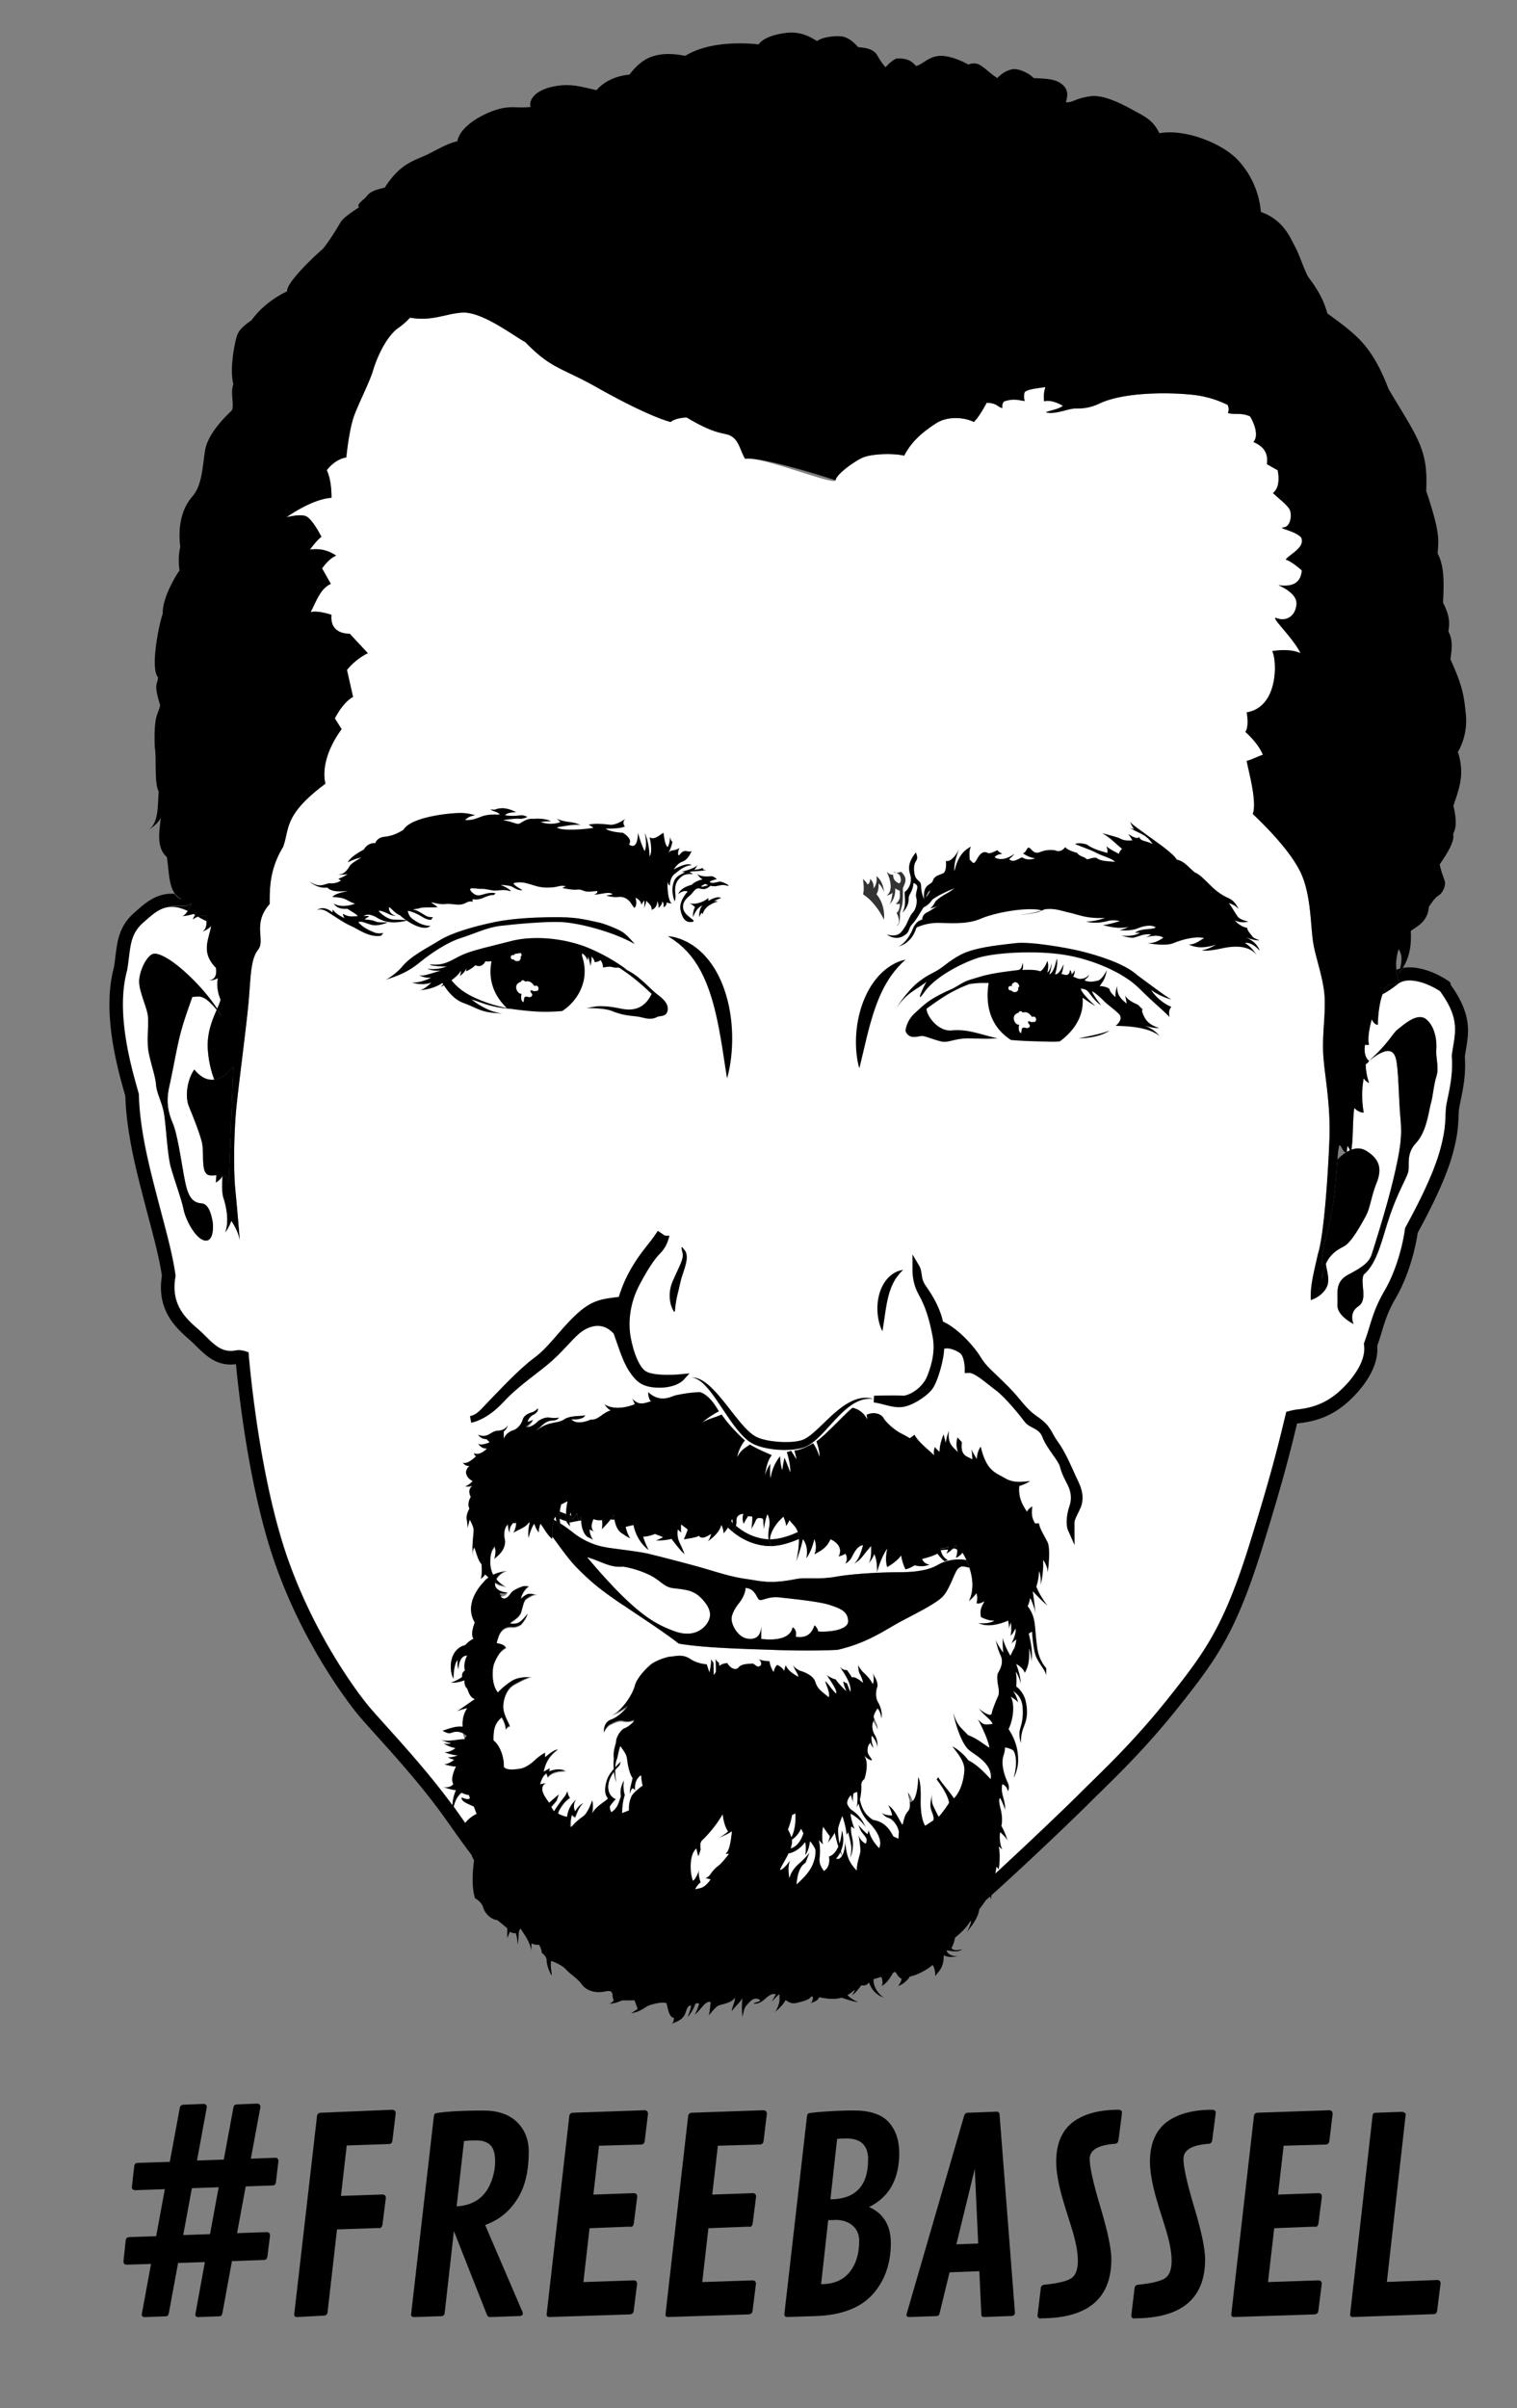 <svg xmlns="http://www.w3.org/2000/svg" viewBox="0 0 1128 1789.919"><rect x="0" y="0" width="1128" height="1789.919" fill="#808080" stroke="none"/><path d="M1040 705.5c-2.044 6.388-2.126 11.334-1.654 15.329.869-.349 1.774-.64 2.706-.886 2.1-8.37.8-11.36-1-14.44z" fill="none"/><path d="M1078.8 731.12l-1.095-1.504-1.561-1.01c-9.386-6.072-19.605-9.555-28.04-9.555-1.742 0-3.415.165-5.021.454a47.119 47.119 0 01-3.038 4.189 68.595 68.595 0 001.052-3.75 23.4 23.4 0 00-2.706.886c.451 3.822 1.41 6.774 1.654 9.266-7.5 3.095-8 1.906-8 1.906-1.733 1.849-3.062 4.439-4.087 7.324 4.839-2.543 8.652-5.442 11.42-7.657 6.666-5.333 20-2 31.334 5.333 16 22 10.666 32 8.666 48 1.333 15.333-2.666 28.667-4 36.667s.667 14-4.666 33.333-18 43.334-26 58c-1.333 10.666-6 30.667-15.334 46.667s-10.2 25.32-15.5 39.32c2 10-4.667 22-15.333 32.667s-21.334 14.667-33.334 16c-2.885.32-5.962 1.028-8.974 1.916-4.73 19.213-9.176 40.039-27.359 98.417-19 61-33 80-60 114s-51 56-65 70c-11.15 11.15-40.688 39.419-63.875 60.573.493-2.039.722-3.829.875-4.906l1.667 2s1.667-10 0-17l2.666 2.334s-2.666-5.333-1.666-13c0 0 4.666 3.999 5.666 6.666-1.666-6.333-4.666-11.333-4.666-11.333s1.333-5.333-.667-13-.333-7.667-.333-7.667 3.332 6.334 3.666 9.334c.667-8-3.667-12.334-2-19.667 0 0 3.333.999 4 5.333 0 0 2-2.332 0-6.666 0 0-6-12.001-3-20.334 1-3 1-5.666 1-5.666s5.334.999 6.334 2.666 3.334 7.666 0 20 3-5.334 3.333-11 0-14.666-7-25.333c3.667-7.667 4.667-18.667 1.667-24 4 2.333 5.418 4.333 5.418 4.333s-.752-4.332-3.085-7.666 5.666 2.333 6.333 11.333-1.334 13.666-2 16.333-.333 7.333.667 10-.066-4.999 1.467-9.666 5.199-10.333 1.866-23c-2.333-6.667-6.666-9.334-6.666-9.334s.666-6.334-.334-11c2.667 4.334 3.667 9 3.667 9s.334-4.999-3.333-14.666c4.666 2.666 6 5.666 6.333 6.666 2-4 3.666-6.666 3.333-18.333 0 0 1.667 6.999 1.667 10.333 1-8.333-.333-14.333-2-21.333l2.345-1.333s.655 11.915 2.655 17.624 7 10.375 8 15.042v-5.666s-5.334-5.333-6.667-15-1.334-14.334-2-18.667c-.499-3.248-1.374-7.434-5.151-12.416 1.171-2.178 1.412-4.158 1.818-5.918 0 0 3 5.667 4 12 0 0-.667-8.333-2-17 0 0 6.667 7.334 11 10.667 0 0-5.999-7.668-8.333-14.334 2-6 2-11.517 2-11.517s1.79 5.28 1 10.851c2.666-9.334 2-19 2-19s3.29 4.7 3.29 9.4 2.667-17.334 0-22.667-5.999-10.334-6.333-14h-3s-1.333-2-2-4.833 0-7.833 0-7.833-3.333 2-4 4c-2-3.334-6.667-9.333-5.667-19 0 0 4.667-1.334 8-3.667-4 0-11.334 2.001-18.667-2.333s-13.679-5.233-18.006-23.45-2.661 2.782-2.994 9.116c0 0-3-4.666-4-7.333 0 0 .667 5.334.667 7.667-3.667-2.334-9.001-2.334-7.667-12.667l-3.333-3.667s-2.001 5.333.333 11c-4.333-4.666-7.666-6-6.666-16 0 0-2.001 4.333-2.334 9l-1.666-6.333s-3.333 7.667-3 13c0 0-3.334-2.566-3.334-3.783 0 0-1.666 3.45-.666 6.45-4.334-4.334-11.334-9.334-14.667-15.334l-3.407 2.667s-2.593-1.667-6.593-3.667-10.999-7.667-13.333-12c-3.334-4-9.668-3.332-12.334-1.666l.667 3.397s-3-7.065-11-8.731c-4 2.667-20.333 20.666-27 25 0 0 2.666 7.334 2.333 11.334 0 0-1.332-5.333-4.666-10-2.667 1.666-10.333 5.666-14 5.333.666 3 1.666 6.667 1.666 6.667l-4-6.334-3.333 1s2.667 7.666 2.667 15c0 0-2.668-7.334-4.334-11 0 0-1.332 6.001-1.666 9.334 0 0-1.407-4.668-1.537-10.334 0 0-5.797 6.334-7.13 16.334 0 0-.667-5.667 0-10.667 0 0-3.333 3.667-4 9 0 0 .667-10.333 5-15.333-3.333-1.667-10.333-4.333-16.333-8-3.333 2.333-7.333 4.333-9.333 9.333 0 0 .667-5.999 5.667-12.333-4.333-4-11.667-11.001-17.333-19.334-6 2.667-11.667 3.668-14.667 6.334 0 0 4-4 12.667-8.667-1.667-2.667-7-12.333-14.333-14.333-8 .333-14.334 1.666-17.667 2.333s-11.333 6.334-20.667-2.333-.333 4.334 2 7c-4.333.666-8.333 3.999-14-2.334l2 4.334s-13.333 6-22.667 0c0 0 2.333 3.666 4.667 4.666-6 1.667-9.333 7.463-14.667 6.731 0 0-9.667 4.731-14.333 0 4.333.269 9-.397 10.333-3.064-5 .667-11.667.129-16 3.064s-11.667 1.603-18 6.603 2.667-3.666 6-5 6.5 0 8.417-3-3.083.667-6.75 0-8 1.667-9.333 3-4 3.667-7.333 4 3.333-2.538 4-5.603c0 0-1.333 1.27-4 1.603 1-2.334 2.333-4 3.667-4.667s4.667-2.333 4-5.333-2 2.334-4.333 3-6 2.129-7 5.397-3.667 7.269-8 8.269-5.333 2.334-6 6.334v-5.6s2.667-2 3-5c0 0-1.333 3.999-7.333 4.333s-7 6-15 3 2.333 3.668 6.333 3.334l2.31 2.4s-6.667 3.001-8.667.667c0 0 2 4.334 6.667 4 0 0-5 5.666-9.667 3.333 0 0 .333 1.999 1.667 2.333 0 0-6.667 6.667-10 4.667 0 0 1.667 3.001 5 2.667 0 0-5.333 4-.333 9.333l2.667 2s-3.667 3.667-5.667 3.667c0 0 2.334.999 5.667-.334 0 0-4.333 2.334-1.333 8.334 0 0-3 4.467-1 8.733 0 0-2.667 4.266-2 7.933s.667 6.667.667 6.667l1.667-6.333s2 3.666 2.667 6.333c.643 2.573-1.804 13.519-.181 22.369-.281-1.761-.646-5.548.848-8.036 2.333 6.667 3 9.668 5.333 12.334 0 0 .667 8.334-.667 11 0 0 2.666-1.668 3.333-3.334a39.622 39.622 0 012.473 2.18c-1.354.965-2.605 2.117-3.639 3.497 0 0-15.5 14.99-6.5 29.99-2 5-2.667 9.668-1 12.001-3.333 1.666-4.667 3.332-6 4.666-4.333 1-8.333 4.333-10 10s-.667 12.334 1.333 15.334c0-6 1-12 3-14 0 0-.667 4.334.667 7 0 0-.008-10.418 6.329-10.376-1.663 3.042-2.663 7.375-1.663 11.042 0 0-2.667 1.334-2 4.667-2 1.667-6.349 3.666-8.508 4.333 0 0 4.175.668 10.175-1.666 0 0-.342 4.334 1.996 6 1.671 4.666 2.671 6.667 5.671 8-3.333 2-9 6.334-13.333 9 0 0 4.658-1.668 7.663-2.334-2.996 4.667-3.663 9.334-3.329 13.667-5.667-.667-11.333 2-15 3 0 0 2.333 1.667 4.667 2s4.5-2.667 10.583 0 .417 2.333 1.417 4.333c-4.667-.333-13.667 2.666-18.667 0 0 0 5 2.666 8.333 3 0 0-2 1-5.667 0 0 0 4 3 9 3.667 0 0-4 3.333-8.667 3 0 0 7.333 2.666 10.333 2.333 0 0-3.667 1.625-7.333 1.479 0 0 1.667 1.188 4.667 1.854 0 0-4 3.333-7.667 3.333 0 0 6.667 2.001 9 1.667-1.667 3.666-4 9.334-2 13 0 0-1.333 3-7.333 2.333 0 0 5.333 1.999 9.333 2.333 0 0-2.52 5.271-2.551 10.949a201.97 201.97 0 00-.449-.616c-22-30-50-59-61-72s-46-61-65-123-25-140-25-140c.006-.282.006-.567.011-.851-3.187-1.33-6.546-2.069-9.678-1.482-10.667 2-16.271-4.667-24.469-12.667s-24.86-17.93-20.19-42.6c-2-16-8-36.666-13.333-57.333s-13.333-50-14-78c-4-14.667-18-58.667-8.667-92 2.667-16 1.333-26 12-35.333 9.574-8.376 17.019-16.064 32.958-8.522.939-1.452 1.907-3.321 2.875-5.645-2.9 2.417-7.684 2.03-17.033 1.55 3.904.002 6.256-2.735 9.033-5.05-1.918-.909-3.402-2.23-4.576-3.852a29.919 29.919 0 00-2.17-.086c-11.693 0-19.437 6.823-26.268 12.843l-1.405 1.235c-11.273 9.864-12.611 20.712-14.028 32.197-.334 2.714-.68 5.515-1.167 8.515-9.077 33.335 2.678 75.03 7.713 92.889.279.99.538 1.907.771 2.747.844 27.173 8.061 55.013 13.352 75.425l.928 3.586c1.041 4.03 2.106 8.061 3.162 12.057 4.152 15.708 8.083 30.577 9.74 42.564-4.146 25.709 10.812 38.904 19.824 46.855 1.302 1.148 2.532 2.233 3.503 3.182.661.645 1.305 1.281 1.937 1.905 6.946 6.864 14.129 13.963 25.835 13.963 1.3 0 2.636-.094 3.987-.279 1.945 20.701 8.791 82.944 24.8 135.18 22.531 73.522 65.125 124.4 66.927 126.53 3.103 3.667 7.478 8.525 12.544 14.151 13.643 15.149 32.329 35.897 48.026 57.304 2.204 3.005 4.626 6.436 7.19 10.068 4.604 6.521 9.822 13.91 15.755 21.664.106.486.25.949.453 1.354l1.333 2.666c-1 7.667-2 19 .667 28 0 0 5 2.666 6.167 7s5.833 9.001 10.5 9.334l7.333 6v7.333l2-4.667s2 1.333 4.333 1c1 3 1.333 5.668 1.333 8.334 1.333-4 0-10.334 2.333-11.667 1.667 3.333 6.333 7.999 8 16.333v-5.333s3 1.333 5.667 1c0 0 2 3.333 2 6 0 0 3.667 2.334 3.667 5.667s2 8.332 3.333 10.666-1-6.333 0-10.333c0 0 7.333 2.333 11 6.333s8.333 6.333 11.667 11 10 7.001 17.667 5.334 4 4.333 6.333 6.333c0 0-1.333 2.667-4 2.667 6 .333 8.667-2.334 11-2.334h8.333l2.333 6.334s-3.667 2.666-5 3.333c7.667-1.333 10.667-5 13.667-6s9-2.667 12.667-1.667c1 2.667 1.667 10.666 5.667 11 0 0 0 3.334-1.667 4.334 6.333-2.334 9-4.001 10.667-9.334s3.667-4 3.667-4-.333 3.333-2 7 3.667-3.667 4.667-7 3.333-1.333 3.333-1.333-1.333 5-3.333 8c4.333-3 8-10.999 12-9.333-.667 4.333-.667 8-1.667 10 3.333-3.667 5.333-6.667 8-7.667s9-1.667 11.667-5.667c.333 2.667-2.333 7.333-2.333 10 2.693-3.89 7.202-7.507 7.881-9.896-.225 2.166-.754 8.528.087 14.229 0 0 1.032-6.668 2.699-8.334s5-6.667 9-5-1.333 2.001-3.667 3.334c0 0 3.666 1.333 9-3.667s7.667-3 7.667-3l-3 5.333s3.667-3.999 5.667-5.666c.333 3 0 6 0 6s-1.334 5.666-3.667 7.666c7-5.666 8.333-9.333 8.333-9.333s3.667 3.333 7.667 2.333 9-2 11-4.333 2.333 2.333 0 4.333c5-1.666 5.333-2.666 6.333-4.333 5 1 11.334 1.999 16.334.333 5 1.334 7.666 2.668 12.666 3.334 0 0-5.667-2.334-8-5.334 2.667-1.333 5.334-4 5.334-4s.273.938-2 4.334c4-3 7-7.667 7-7.667s3.332 1.333 5.666-2c1.334 3.333 3.333 8.333 11 11.333 0 0-7.972-5.132-7.594-13.81 1.76-.474 3.535-.982 5.327-1.539.373.016.592.016.592.016s1.658 4.667 0 6.667c4.047-2.021 6.339-6.039 8.612-9.894.562-.219 1.126-.438 1.69-.664 1.727 2.96 3.218 4.628 4.706 5.224-.667 2.667-1.667 4.001-2.667 5.334 4-1.334 7.334-4.666 8.667-7 6.333-1.334 13.667-5.667 17-8.667 1.666 2.333 2 6.333 2 8.333 3.333-5 6-5.666 6.333-15.666 3.667 2.666 10.667.666 10.667.666s-5 1.001-8-2.666 6.334 1.666 11-2.334c0 0-6.666 2-8-1 2-3.333 2.666-7.666 2.666-7.666s7.001-5.334 10.334-10.667.666 3.001-1.667 6.667c5-6 8.666-11.666 9.333-17 2.095-2.794 3.729-4.854 4.861-6.759a860.123 860.123 0 003.138-2.779c.367.842.668 1.764.668 2.538.133-1.331.266-2.469.383-3.476 23.633-21.108 60.334-56.1 73.688-69.454 2.285-2.286 4.84-4.786 7.633-7.521 14.013-13.718 35.189-34.448 58.127-63.332 28-35.259 42.319-54.971 61.717-117.24 15.979-51.3 21.381-73.643 25.721-91.597l.366-1.512c.63-.109 1.231-.196 1.802-.26 15.899-1.766 28.021-7.585 39.302-18.867 13.054-13.055 19.528-26.633 18.506-38.607 1.411-3.922 2.489-7.459 3.537-10.898 2.419-7.935 4.508-14.788 10.189-24.526 9.219-15.803 14.482-35.551 16.359-48.543 8.847-16.296 20.709-39.407 25.977-58.504 3.927-14.234 4.208-22.199 4.412-28.015.087-2.456.155-4.396.479-6.333.251-1.506.627-3.314 1.063-5.41 1.728-8.303 4.077-19.59 3.124-32.648.267-1.96.589-3.883.902-5.752 2.1-12.56 4.3-26-11.6-47.94zM347.92 1357.7c-.071-.1-.144-.2-.214-.3.1-.036.199-.074.298-.103-.01 0-.05.2-.09.4zm109.55-41.8a41.652 41.652 0 013.196-3.56l1-3s-1.917 1.76-4.107 4.178c.167-2.319.588-4.617 1.44-6.512 1-4.333 1.333-6.667 2.333-9 2.333 3.667 4.444 5.667 4.889 9.667s1.778 11 4.111 14c-1 5-2.333 8-2 12.333 0 0 .333-3.667 2.333-4.667l1.667 1.334s-1.334-7.333 4.333-11c.271 3.245.547 5.606 1.174 7.631-3.671 2.594-7.365 5.76-8.507 8.369-2.333 5.334-1.667 10-1.667 10l-5 2s0-8 2-13.333c0 0-1.667-4.333-.667-11 0 0-3.756 5.907-2.333 12-2 5-2 8.001-7 11.667 0 0-2-3-.667-5s4-4.667 4-4.667-5.667-1.667-5.667-9c0-4.246 2.012-8.15 4.159-11.144.298 2.645.851 5.502 1.841 8.143.02 0-.87-4.4-.84-9.4zm63.43 54.2c.289-.562.566-1.151.828-1.768 4.934-4.479 11.479-12.38 15.607-19.684 0 0 .667 7.999 4 12.666 0 0-3 3-7.667 5 0 0 5.934-1.88 10.548-5.024-.777 6.07-1.571 14.564-4.881 16.692h2.66s-5.333 6.999-7.667 8.666-4.667 4.334-5.333 5.334-2.333 3.667-4.667 4l4 1s-3.333 5.333-7.333 6.333l-4 1s1.667-3.667 4-5c-.667-2.333-2-6.667-1-9.667 0 0-2.333 6.668-4.667 8.334-2.333-5.334-2.943-19.779 2.528-23.89.274 1.98.726 4.024 1.472 5.889l1.667-5c0 .1-.25-2.4-.1-4.8zm67.98-2.6l-.004-.018c3.306-2.163 5.471-5.25 6.786-8.144l1.666 3.334s-2.509 9.403-9.347 11.188c.8-2.4 1.22-4.6.89-6.4zm-.44-1.9c-.608-2.107-1.54-4.049-2.504-5.684a53.78 53.78 0 003.063-10.626l2.333-1.333s.97 10.4-2.89 17.6zm-2.1 12.2c2.603-.504 7.797-2.264 12.324-8.459 0 0 1 4 0 9.667 0 0 2.666-2.333 3.666-10.333 0 0 2.366 2.681 3.952 6.199.079 2.389-.065 4.773-.618 6.801-2 7.334-5.334 11.666-13.334 19 .667-7 2-13 6.667-16l3-7.666s-3.333 4.333-8 8.333-6.667 8.667-7 10.667c-1.195-6.575-.514-11.267.841-13.61-1.34 1.926-5.138 7.07-7.841 7.61.58-2.1 3.9-7.1 6.34-12.2zM612 1358l5 7s-.667 3.666-2 5.333c0 0 3.667-4 5.667-8 0 0 .916 4.883 2.644 10.208-1.437 3.337-3.63 6.344-6.978 7.46 0 0 1.668 7.332-3.666 10.666-4-5.333-3.333-7.999-3-11.666.196-2.159.268-6.63-.72-11.098.793.919 1.88 2.092 3.053 3.097.01 0-1.32-5 .01-13zm22.17 10.7c-.333-3-1.834-6.666-1.167-11l2.5 1.833s-2.5-5.75-3-11.25c3 1.25 9.25 6.25 11.5 10.75-.7-1.21-2.75-8.75-11.25-14 0 0-3-3-2.75-5.25s1.75-4.5 2.75-5.25c.5 2.25 1.5 5 1.5 5s-.25-4.25.5-6.5l2.5-1s.941 4.277-.25 11.25c.547-.729 1.017-1.619 1.422-2.602.946 4.343 3.152 9.459 7.911 14.353 11.667 12 7.334 18.666 7.334 18.666s-6.376-6.195-7.667-13.333l-1 3s-5.001-4.333-6.667-7c1.334 5.667 4.667 7.667 5.667 10s-.333 4-.333 4-4.001-1.667-5.334-6.667 1.668 9.667 1.334 12.667-2.667 8.333-2.667 14c-7.333-7.667-7.334-13.001-8.667-21.667 0 0 .207 6.688-2.19 10.63a103.14 103.14 0 01-.828-3.379c1.594-3.71 2.693-9.059.686-15.584 0 0-.2 4.919-1.823 9.893-.647-3.812-1.121-8.09-.844-11.56 1-4 3-8.667 3-8.667s3 8.333 3 14l1.334-2s2.333 8.667 2.333 12c0 0 0 5.334-1.333 7.667 2.51-3.6 2.84-10.1 2.51-13.1zm-8.12 10.7c-.615.968-1.394 1.76-2.384 2.222h-2s1.715-1.721 3.216-4.81c.36.9.75 1.8 1.16 2.6zM368 1150c.667 2.667.333 6.001-.667 8.667 3.667-3 8.333-6.667 8.333-13.667 0 0-2.333-8.333 2-12 0 0 0 4 1.333 6 0 0-.716-3.89 2.605-6.895a9.995 9.995 0 012.062-1.438s.083.517.071 1.386c-.022 1.562-.357 4.28-2.071 7.28 4.95-2.911 8.882-3.79 11.575-7.519.39-.54.755-1.14 1.092-1.814 0 0-.226.678-.506 1.8-.623 2.488-1.517 7.168-.827 11.533 0 0 2-7.999 4.333-10.666 0 0 1 4 3.333 6.333 0 0 0-3.666 1.333-6.333 3 4.333 5 8.333 8.667 11.333 0-.625 0-1.262.003-1.904.018-4.358.157-8.99 1.244-12.364.248-.769.551-1.463.907-2.083.06-.104.115-.216.179-.315 0 0 .011.151.044.401.072.554.264 1.646.736 3.008.64 1.846 1.794 4.166 3.886 6.258-.419-1.595-.775-3.084-1.042-4.542a32.148 32.148 0 01-.451-3.508 27.952 27.952 0 01.129-5.312c.192-1.628.526-3.37 1.031-5.305l4.68-2.4s-1.116 3.726-1.124 9.363a42.906 42.906 0 00.344 5.415c.038.296.069.587.114.889l2.67 3.3s-.376-1.335-.478-3.483a22.848 22.848 0 01.344-5.132c.12-.662.271-1.347.467-2.052 0 0 .104.833.37 2.032.21.948.521 2.125.963 3.302l2.925-4.096.42-.5.081.479c.187 1.099.656 3.802.919 4.854l2-3s-.065 1.104.018 2.743c.183 3.615 1.083 9.839 4.982 12.591l4.333 2s-2.333-1.667-3-7.667l3.667 1.667s-4-2.001-.667-9.334c0 0 3.333 1.334 6.333.667 0 0 .334 6-.333 7 2.401-2.4 4.94-5.086 6.784-7.59.973-1.32 1.755-2.592 2.216-3.743.123 1.413.295 2.734.519 3.964.988 5.442 2.997 9.07 6.359 10.702 2.122 1.667 5.455 3.334 5.455 3.334s-2.666-4.334-3.333-8.667c1.667-.333 5.667-1.333 5.667-1.333s1.667 11.332 11.333 18.666-3.333-6.667-4-10c4 0 8.667-2 8.667-2l6 2.334s-4.333 2.333-5.667 2.333c5.667.667 12-1 12-1s6.333 8.666 9.667 11.333c-2.667-8.333-6-10-5-18.333l2.5 2.333s-.167-3 0-6l4.833 3.667s-2 5.666-3 7.333c0 0 10.333-1.332 11.333-2.666 2 3.333 7-.001 9-1.334 0 0-.667 3.667-2.667 5.667 5.667-3.667 9.667-8.666 10.333-12.333 0 0 1.667 3 1.667 6.333 0 0 1.689-1.9 3.345-4.454.917-1.414 1.823-3.027 2.426-4.63.243-.646.437-1.289.562-1.916 0 0 .319 1.202.527 3.011.206 1.779.298 4.147-.119 6.552-.025.146-.046.291-.075.438 0 0 .096-.108.246-.296a13.669 13.669 0 002.324-4.555c.326-1.136.523-2.422.43-3.816-.333-5 5-5 5-5s-1.333 3.334.333 7.334 1.333-3 3.333-5.667l3 .333s0 7.667-1 9.667c0 0 2.519-4 3.759-7s5.24-1 5.24-1l.667 8s1.001-7.666 2.667-11.333c1.666 3.333 1.666 6.666 1.333 8.666-.218 1.306-1.135 5.732-.548 9.856.261 1.831.813 3.6 1.865 5.011.21.28.433.55.683.8 0 0-.13-.309-.308-.815-.375-1.07-.97-3.041-1.045-4.976-.037-.95.051-1.891.353-2.709 0 0 1.5-7 9.5-14 0 0 2 4.5 2 7 0 0 2-3 2.5-4.5 2.305 3.072 4.867 4.709 6.152 8.857.426 1.379.712 3.034.8 5.113.163 3.886-.363 9.242-1.952 17.029 0 0 4-11 5-16.75 0 0 4.5 4.75 2.5 14.25 0 0 4-5 6-14.25 0 0 2.5 5.25 0 11.25 4.5-2.5 9.5-5 12-11.25 0 0 10.5 4.25 6 12.75 0 0 3-.5 5-2 0 0 2.5 2.999 0 7.333 0 0 3.166-1.332 4.833-4.666s4.334-8.666 8.334-9c-1 3.333-2.667 10.332-6.667 13.666 0 0 3.334-1.332 6.667-5.666s6-7.334 6-7.334v4.5s0 4.666-1.667 8.333c0 0 3.333-4.334 4-7 1.953 3.581 2.314 10.649 2.021 13.772-.007.074-.013.158-.021.228l.066-.229c1.662-5.941 3.98-12.505 7.601-17.771 0 0-2 7.667 0 13.667 0 0 7.333-4.001 10.333-8.667 0 0 .999 6.334 3.333 10.334 2.667-.667 5.334-2 6.667-3 2.667.666 7.333 1.333 11.333-.667 0 0-3.666 0-5.666-4 6-1.667 8.096-2.333 11.381-4 0 0 2.618 3.667 5.285 5.667l2.667-1s-4.284-1.438-5.446-7.477a15.135 15.135 0 01-.221-1.523s2.667 1 5.667-1c0 0 .048.926-.154 2.071-.191 1.09-.609 2.377-1.513 3.262 2.079-.8 3.846-2.346 5.127-3.74 1.39-1.512 2.207-2.844 2.207-2.844s.729 1.226.964 3.294c.186 1.633.065 3.79-.964 6.29 2.333-.333 5-3.667 5-3.667s1.321 2.022 2.839 5.312a54.307 54.307 0 012.209 5.568c2.34 7.021 3.789 16.431-.382 25.12 0 0 3.667-3 5.667-6 0 0 1.333 3.668 0 7.334 0 0 1.333 1.332 6-1.334-3 5-3.346 7-2.673 11.667 0 0 5.339 3.001 10.006 2.667 0 0-4 2.666-12 1.666 0 0 6.974 4.979 22.24-1.627.49 2.165.743 4.396.427 6.295l1.667-5s.666 6.667-.334 10c0 0 1.667-1.001 3.667-5.334 1 3.667-3 11-3 11l3.667-3s-.667 5-1.667 6.667-2.667 5.291-2.667 5.291-4.666-7.624-5.666-13.291-.334 7.667.333 11c0 0-4.334-5.667-5.667-9.667 0 0 1 6.249 3.667 11.958s-1 11.042-2 13.042-.333 6.667 0 8.667 1.333 6.001 0 8.667-4.334 10.332-4.667 12.666-5.666-.334-9.666-4c3.666 5.334 9 8.334 10.333 11.667-6 .667-6.667.999-11-3.667 5.333 10.334 8.001 17.334 8.667 21.334-6.334-4-8.903-6.668-15.785-9.334-6.882-7-7.881-7.332-11.215-16.666 2.666 12.666 7.097 23.333 11.215 27.333s18.119 10 16.785 22c-4.334-4.333-9-10-16.667-14-3.667-5-9-8.999-12-10.333 4 5.333 9.667 11.666 9 18.666s-2.667 14.666-7.667 20c-3.666-5.666-8.666-10.666-11.666-15.666l-1.334 1.666s8.001 9.678 9.334 17.339c-4 6.328-7.667 10.328-7.667 10.328s-1.667-3-4-8c-1.855-3.977-.972-8.154-.531-9.701-.596 1.949-2.302 8.037-1.469 11.368 1 4 2.667 6 2 9l-6 4s-3.666-4.334-3.333-19.334-2-16.666-2-16.666 0 13.332-4 17.666-1-3.666-3.667-6.333c2 7.667 1.999 11.667.333 13.667-3.333 3.666-3.333 8-4.333 10.333-2.333-3.333-5.334-11.334-10.667-14.667 0 0 2.333 4 3 7.667-3 0-5.684-.333-7.675-2 0 0 1.676 3 5.009 4s6.999 5.999 7.666 10.333l-.333 5s-2.001-.999-3.667-1.666c-2-3.667-5.666-11.001-15.333-12.334-2.488-2.211-7.267-4.203-9.587-15.084.992-3.905 1.247-8.249 1.087-10.333-.25-3.25 2.25-4.75 2.25-4.75s4.221-12.195-.283-17.505c1.084 1.109 3.865 3.702 6.033 3.505-1.25-3.5-4.5-4.25-3-10.25.5-1.75 1.75-2.75 1.75-2.75s.5 2.5 2.5 3.75-2.25-3.75-1.5-9c0 0 3.75 4 4.25 8.75 0 0 .5-5.25-1.75-9s-2.5-7-1.5-10.25 2.344 2.75 3.297 5.75c.203-3.75-2.797-7.25-2.797-9.5s2.807-6 2.807-6 2.443 2.5 2.693 7.25 1.75-4.25-2-11.5c0 0-3.5-4.5-.75-12.25.243-4.87-2.592-7.136-3.663-10.715.332 1.133 1.458 5.511.163 8.965-1.75-3.5-4.25-6.25-6.75-8.5s-4.25-5.75-4.25-5.75.25 5.25 1.25 6.75 2 4.5 2.5 6.5c-2.25-1.75-5.75-4.75-8.25-4-2-3.25-3.75-5.5-3.75-5.5s-2.25.75-5.5-2.5c4.25 6 9 13.5 8 18.75l-2.5-6.5s-1.75-.25-2.75-1.5c-.25 1.75 2.25 7.5 2.25 7.5s-6.25-6-7.75-8.75c-2-.25-6-2.5-7-3.5 3.75 5.75 8 11.75 7.25 14-3.5-3-5.75-7.5-8.25-9.25.75 3.25 3.75 8.5 2.75 12-4.75-4-8.25-5.75-10-11.5s-11.5-8.25-11.5-8.25-3.75-1.75-5.25-4.25c2.25 5.5 4 6.75 4 8.75-4-2.25-8-5-9.25-8.75l-1.22 4s-.75-2.5-5-4.5c-2 1.25-2.75 5.25-2.75 5.25s-2.75-4-3-8c-1.5-.25-5 0-8.25-1.75 2.5 3.25 2.75 4.75 0 5.75-2.75-.5-2.868-2.5-5.059-2.25s-7.441 0-9.691 2.75-6.5.5-8.5-3.25c-1.5.5-3.75.25-5.75 2.25l-.5-2.5s-1.25-.5-2.5-2.75c.25 4.5.25 9.75.25 9.75l-1.5 2.25-.25-9.25s-1.5-1.75-1.75-2.75c0 5-1.25 10-1.25 10l-2-6s-6.75-.25-12.25-4-10.75-2-14.5-1.75-12.408 3.594-15.25 6.25-9.5 8-11.5 15.5-10.5 19.5-17.5 22 6.833-1 12.5-7c0 0-6 7.667-12.5 10s-5.5 10-5.5 10 2-4.334 4.667-5.667 6.333-3.332 9.333-2.666 4 1 8.667-.667c0 0-4 4.333-7 5.333s-6.67 6.7-6.67 10.7-2.333 5.666-1.667 12.333c0 0-.329 3.301-.041 7.624-1.909 2.245-3.791 4.816-4.626 7.044-2 5.333-2.854 11.573.333 15-3 2.666-9.333 6-11.667 11 0 0 1.333-4.666 0-10-1.667 5.333-4.334 10.334-6.667 12s-6.667 5-8.667 8-1-4.334.333-8.667c0 0-.146.628 2.333 2 2-4.667 2.333-6.656 6.333-11.328 0 0-3.562 1.453-6.333 6.328-1-2.333-1.667-5 1-9-3.667 3.333-6.333 7.333-7 13-2.333 0-6.667-2.333-6.667-2.333s2.667-7.334 9-11.334-2-2.666-2-5.333l-1.667 3.333s-6.333 8-8.333 11.667l-2-3s2-2.001 4-4.667l1.667-5s-5.666 4.678-7.333 6.339c-3-4.339-8.333-11.006-2.333-14.339 0 0-1.667-.333-4.333.667 1.333-4.333 2.667-6.667 4.667-7.667l1 3s2-4.332 11-4.666l2.667-.334s-4.667-3.334-12.667 0l.667-2.333s-3 1.334-4.667 2.667c1.333-5.667 3.333-11.001 10.667-16.334-2-1.333-9.667 5.479-9.667 5.479v-3.479s-5 3.001-7.333 5.334-7 5.999-11.333 6.666-10 1.334-12-1.333c.333-5.333-2-15.334-7.667-19.667 0-6.666.333-11.999 6-16.666 0 0 3 4.667 3 9 1.667-2 1.667-2.334 3.333-2.334-1-3.333-4.667-8.667-5-14s2-13.667 8-17 10.333-5.334 13.333-6c-5.667-.333-11.333.334-15 2.667s-8.666 6.334-10.333 8.667c-4.667-5-4.667-17-2.667-21.667s4.334-9 8.667-11c-.667-3-5-3.667-7-4 1.333-3.667 2.333-12.333 12-11.333 3.333 0 6-1.867 6-1.867s4.333-4.467 5-8.8-4.333 6-7.333 7-5.667.333-5.667.333 6.667-3.666 8-7.333 2-8.999 4-10.333 5.333-3.668 8.333-3.334-5.333-1.666-7.667-.666-4.667 3.333-4.667 3.333 1.666-6.333 6.333-9-2.666-.666-4.333-.333-7.667 2.667-9.333 5-4.667 6.332-7.667 2.666 4 .333 5-3c-2.532 0-9.854-1.493-9.165-6.785 2.122 1.435 4.703 2.493 8.498 2.785 0 0-4.051-1.523-7.472-5.732 2.518-4.479 8.139-6.268 8.139-6.268s-5.244.336-10.45 2.707c-1.078-2.121-1.905-4.665-2.217-7.707-.31-8.1 1.36-11.1 3.36-12.8zm-24.75 182.7s3.417 1.667 5.417 1.667l.667 2.333s-.691 1.716-6.083-.666c-.917 3.333 6.083 5.334 9.083 7l2 5.333s-5.033 2.135-8.382 6.638c-3.069-4.333-5.895-8.368-8.503-11.979.63-2.9 2.17-7.5 5.79-10.2z"/><path d="M146.5 678.43s-1.024.421-2.692.929c.427.25.861.511 1.3.781.72-1.01 1.39-1.71 1.39-1.71zM153 680.5c-2.498 0-4.414.385-5.857.876 2.32 1.375 4.448 2.489 6.419 3.387-.05-1.44-.26-2.9-.56-4.27z"/><path d="M1002 851.67c-.244 1.586-.43 3.099-.591 4.579a21.637 21.637 0 012.314-1.196c-1-2.49-1.7-3.38-1.7-3.38zM413.04 1127.7l-.223-.086c-.356.62-.659 1.314-.907 2.083.627.329 1.251.66 1.866 1.011-.47-1.3-.66-2.4-.74-3zM608.95 1367.9c.987 4.468.916 8.938.72 11.098-.333 3.667-1 6.333 3 11.666 5.334-3.334 3.666-10.666 3.666-10.666 3.348-1.116 5.541-4.123 6.978-7.46-1.728-5.325-2.644-10.208-2.644-10.208-2 4-5.667 8-5.667 8 1.333-1.667 2-5.333 2-5.333l-5-7c-1.333 8 0 13 0 13-1.18-1-2.27-2.2-3.06-3.1zM630.67 1362l-1.334 2c0-5.667-3-14-3-14s-2 4.667-3 8.667c-.277 3.47.196 7.747.844 11.56 1.623-4.974 1.823-9.893 1.823-9.893 2.008 6.525.908 11.874-.686 15.584.342 1.498.644 2.681.828 3.379 2.397-3.942 2.19-10.63 2.19-10.63 1.333 8.666 1.334 14 8.667 21.667 0-5.667 2.333-11 2.667-14s-1.334-12.667-1.334-12.667c1.333 5 5.334 6.667 5.334 6.667s1.333-1.667.333-4-4.333-4.333-5.667-10c1.666 2.667 6.667 7 6.667 7l1-3c1.291 7.138 7.667 13.333 7.667 13.333s4.333-6.666-7.334-18.666c-4.759-4.894-6.965-10.01-7.911-14.353-.405.982-.875 1.873-1.422 2.602 1.191-6.973.25-11.25.25-11.25l-2.5 1c-.75 2.25-.5 6.5-.5 6.5s-1-2.75-1.5-5c-1 .75-2.5 3-2.75 5.25s2.75 5.25 2.75 5.25c8.5 5.25 10.55 12.79 11.25 14-2.25-4.5-8.5-9.5-11.5-10.75.5 5.5 3 11.25 3 11.25l-2.5-1.833c-.667 4.334.834 8 1.167 11s0 9.5-2.5 13c1.32-2.3 1.32-7.6 1.32-7.6 0-3.3-2.33-12-2.33-12zM621.67 1381.7h2c.99-.462 1.769-1.254 2.384-2.222a39.431 39.431 0 01-1.168-2.588c-1.5 3-3.21 4.8-3.21 4.8zM587.84 1382.4c.156-.27.319-.517.492-.724 0 0-.18.2-.49.7-1.354 2.344-2.036 7.035-.841 13.61.333-2 2.333-6.667 7-10.667s8-8.333 8-8.333l-3 7.666c-4.667 3-6 9-6.667 16 8-7.334 11.334-11.666 13.334-19 .553-2.027.697-4.412.618-6.801-1.586-3.519-3.952-6.199-3.952-6.199-1 8-3.666 10.333-3.666 10.333 1-5.667 0-9.667 0-9.667-4.527 6.195-9.722 7.955-12.324 8.459-2.439 5.118-5.761 10.075-6.343 12.209 2.7-.5 6.5-5.7 7.84-7.6zM347.92 1357.7c.049-.256.084-.402.084-.402-.099.028-.199.066-.298.103.07.1.14.2.22.3zM422 1116l-4.667 2.333c-.505 1.935-.839 3.677-1.031 5.305 1.418.555 2.939 1.14 4.573 1.726.01-5.6 1.13-9.3 1.13-9.3z" fill="#FFF"/><path d="M1020 757.61c-4 14.612-2 18.888-2 18.888-1 .5-3 0-3 0-1.5 9.5 3 12 3 12 15.5-14 17-20 21.5-23.5s14.5-12.667 21-7.333 8 15.833 7.5 22.333 2.178 13.5.089 20-2.589 15-4.089 20-3 21-11 29.5-4.5 17-6 22-7.5 14.5-13.5 32-9 35-19.5 44c-3 6.5 3.5 18.5-4 23.5s-3.5 13.164-3.5 13.164-12.5-6.16-12-14.16-2.5-17 8-22.5 15.59-9.148 17.5-15.167 10.667-33.016 16-55.508 6.666-31.825 5.333-45.825-1.3-35.74-3.3-43.87-8-8.13-20 1.37c-1 2-2.5 2.5-2.5 2.5 0 7.5 2.5 14 2.5 14-2.5-1-4-3.5-4-3.5-1.5 8-1.5 17 0 25.5-4 0-7-3.5-7-3.5-1.391 10.199-.637 20.827-2.112 31.089 3.404-1.232 7.293-1.453 11.112.911 10.5 6.5 11.5 14 7.5 24s-4.5 18-8 24.5-10.5 19-15.5 22c-3.706 2.224-10.157 4.729-14.063 13.203-.013 4.288 3.795 12.244.063 18.464-4 6.667-11.333 8.667-11.333 8.667-.34-10.16 1.33-16.83 5.33-34.33 4.5-14 7.5-59 8.5-85s-3.5-47-4.5-62.166 1.5-28.334 1-42.5-6.5-29.334-8.5-41.319-1.5-34.01-8.5-50.51-26.5-36-36.5-45.5c3.5-9-3.5-33-4.5-39.5 3-.5 6.5-2.5 12-4.5-2.5-6.5-9-13.5-13-17 3-4 1-14.5 1-14.5 24-4 22.5-39 19-45.5 2.5-.5 13.5-2 21 1.5-5.5-11.5-17.5-26-17.5-26 6.5 2.5 13.5-1 14.5-10s-13.5-14.5-13.5-14.5c8.5 1 16.5 0 17.5-11-8.5-7.5-12-8-12-8 2-3.5 15-9 11.5-16.5-4.5-5-13-7.5-13-7.5 5.5-.5 6.5-10.5 4-14s-6.5-6.5-12-11.5c6.5-5 3.5-17 3.5-17l-8-4.5c1.5-10-4.5-14-10-16.5 4.5-5 0-15-2.5-19-6.5-3-11-1-16.5-2.5.906-1.942.733-3.984-.185-6.067-7.257-3.401-12.181-5.072-19.816-6.599-11.666-2.334-55-4.667-76.333 6-7.333 3.333-13.334 3.333-17.667 3.333s-16 5-21.333 2.667c5-1.667 9.667-2.334 12.667-4.667-3.667-2.333-10-4.666-14-3.333-.334-6 0-7.001 1-10.667-5.667 1-12.334 1.334-15.334 3.667 0 0-1.334 3 0 6.666-3.666 0-7-2.333-15.333.334 0 0-1.999 1.667-1.333 5-4-1-3.667-3.667-11.667-4 0 0-5.667 10.999-9.667 14.333-3.666-2.333-17.667-5.667-28 1s-18.332 13.667-23.666 24c-9-2-24.999-1.333-31.333 1.667s-19.34 12.34-19.68 16.67-54.667-18-67.333-16c-4-7.333-4.667-13.333-10-16.666-5.333-3.334-10 0-33.333-14 0 0-8-.001-12 3.333-10-2.667-29.333-11.333-55.333-26s-33.34-13.33-52.67-33.33c-8.667-4.667-32-22.667-46.667-22-11.898.54-22.92 6.759-39.114 3.759-2.597 2.767-5.336 5.32-8.386 7.407-9.5 6.5-16.5 23-19 31.5s-10 23-14 33.5-6 31.5-6 31.5c-9 1.5-14.5 9.5-14.5 9.5 2.5 5.5 3.5 12.5 3.5 20.5-15 1-33.5 14.5-33.5 14.5s9-2.5 14-1 12 15.5 12 15.5c-4 3-8.5 9.5-8.5 9.5 7.5-1 13.5.5 19.5 4.5-5.5 2-10.5 9.5-10.5 9.5l6.5 11.5c-7.5 3.5-10 11-15 21 5.5-1.5 15.5 2 15.5 2-1.5 15 13.5 14 13.5 14l13.5 14.5c-10 5-15.5 12.5-15.5 12.5l4.5 20c-8 4.5-13.5 16-13.5 16l5 8c-17.5 24-12 40.5-12 40.5-31.5 23.5-26.5 33.5-31.5 47-10 16.5-10 30.5-10 42.5-13 14.5-8.5 33.834-8.5 33.834-5.5 6.833-5.5 18.666-7 37.091s-8 66.08-9.5 83.08-2 43.5-.5 58.5c1.219 12.192 2.769 30.991 3.306 37.602-1.05-7.3-6.31-14.6-6.31-14.6-2 5.5-4.5 8.5-4.5 8.5 4-11-1.5-26-1.5-26-1.5-5.5-.5-16-.5-16-1.5 3-5 5-5 5 .101-1.922.252-3.72.425-5.446-2.923.224-5.819.553-7.425-1.054-4-4-1.5-16.5-3.5-24s-6-17.5-9.5-26-.5-21.5 4-27.5c5.251 6.477 10.379 8.108 14.827 7.499-1.918-5.061-4.259-13.061-4.827-22.999-.687-12.021 3.58-21.917 6.644-28.906-10.28-12.39-13.21-9.59-18.14-9.59-2 6-6 16.5-8.764 27s-5.74 28-8.24 39-1.5 18.5 2.5 28 7 34 9.5 45 6 14 12 14.5 7.5 11 8 13 1.5 15.5-5.5 14.602-14.5-15.6-16-23.1-7-22.5-9.5-31.5-3.5-30.5-5-39.5-5.5-15-6-22-5.5-20-6-28 .5-16 0-22.5-7-19-6.5-26.903 6-18.6 10.5-19.6 15.5 5 30 19.596c8.451 8.508 14.18 16.232 17.493 21.2 1.235-2.82 2.22-5.132 2.507-6.872-2-4.575-3-9.925-2-15.893-3.5 2.032-6.5 1.565-6.5 1.565 7-.403 5-9.263 5-9.263-11.5-11.666-5-21.334-3.5-31.143-2 2.691-6.5 4.309-6.5 4.309 2.434-1.391 3.173-4.475 3.062-7.737-1.971-.897-4.099-2.012-6.419-3.387-2.6.885-3.643 2.124-3.643 2.124.24-1.202.943-2.417 1.608-3.357-.438-.27-.873-.531-1.3-.781-2.029.618-5.015 1.364-8.308 1.638 1.226-.307 2.639-1.557 4.125-3.855-15.94-7.542-23.384.146-32.958 8.522-10.66 9.34-9.327 19.34-11.993 35.34-9.333 33.333 4.667 77.333 8.667 92 .667 28 8.667 57.333 14 78s11.333 41.333 13.333 57.333c-4.66 24.67 12.01 34.67 20.2 42.67s13.802 14.667 24.469 12.667c3.131-.587 6.491.152 9.678 1.482-.005.283-.005.568-.011.851 0 0 6 78 25 140s54 110 65 123 39 42 61 72l.449.616c.031-5.678 2.551-10.949 2.551-10.949-4-.334-9.333-2.333-9.333-2.333 6 .667 7.333-2.333 7.333-2.333-2-3.666.333-9.334 2-13-2.333.334-9-1.667-9-1.667 3.667 0 7.667-3.333 7.667-3.333-3-.666-4.667-1.854-4.667-1.854 3.667.146 7.333-1.479 7.333-1.479-3 .333-10.333-2.333-10.333-2.333 4.667.333 8.667-3 8.667-3-5-.667-9-3.667-9-3.667 3.667 1 5.667 0 5.667 0-3.333-.334-8.333-3-8.333-3 5 2.666 14-.333 18.667 0-1-2-1.417-4.333-1.417-4.333-6.083-2.667-8.25.333-10.583 0s-4.667-2-4.667-2c3.667-1 9.333-3.667 15-3-.333-4.333.333-9 3.329-13.667-3.004.666-7.663 2.334-7.663 2.334 4.333-2.666 10-7 13.333-9-3-1.333-4-3.334-5.671-8-2.337-1.666-1.996-6-1.996-6-6 2.334-10.175 1.666-10.175 1.666 2.159-.667 6.508-2.666 8.508-4.333-.667-3.333 2-4.667 2-4.667-1-3.667 0-8 1.663-11.042-6.337-.042-6.329 10.376-6.329 10.376-1.333-2.666-.667-7-.667-7-2 2-3 8-3 14-2-3-3-9.667-1.333-15.334s5.667-9 10-10c1.333-1.334 2.667-3 6-4.666-1.667-2.333-1-7.001 1-12.001-9-15 6.5-29.99 6.5-29.99 1.034-1.38 2.286-2.532 3.639-3.497a39.949 39.949 0 00-2.473-2.18c-.667 1.666-3.333 3.334-3.333 3.334 1.333-2.666.667-11 .667-11-2.333-2.666-3-5.667-5.333-12.334-1.493 2.488-1.128 6.275-.848 8.036.059.322.111.647.181.964 0 0-.086-.366-.181-.964-1.623-8.851.824-19.796.181-22.369-.667-2.667-2.667-6.333-2.667-6.333l-1.667 6.333s0-3-.667-6.667 2-7.933 2-7.933c-2-4.267 1-8.733 1-8.733-3-6 1.333-8.334 1.333-8.334-3.333 1.333-5.667.334-5.667.334 2 0 5.667-3.667 5.667-3.667l-2.667-2c-5-5.333.333-9.333.333-9.333-3.333.334-5-2.667-5-2.667 3.333 2 10-4.667 10-4.667-1.333-.334-1.667-2.333-1.667-2.333 4.667 2.333 9.667-3.333 9.667-3.333-4.667.334-6.667-4-6.667-4 2 2.334 8.667-.667 8.667-.667l-2.333-2.333c-4 .334-6.333-3.334-6.333-3.334 8 3 9-2.666 15-3s7.333-4.333 7.333-4.333c-.333 3-3 5-3 5v5.667c.667-4 6-6.334 6-6.334 4.333-1 7-5 8-8.269s4.667-4.731 7-5.397 4.333-3 4.333-3c.667 3-2.667 4.666-4 5.333s-2.667 2.333-3.667 4.667c2.667-.333 4-1.603 4-1.603-.667 3.064-4 5.603-4 5.603 3.333-.333 6-2.667 7.333-4s5.667-3.667 9.333-3 6.75 0 6.75 0c-1.917 3-5.083 1.666-8.417 3s-6 5-6 5c6.333-5 13.667-3.667 18-6.603s11-2.397 16-3.064c-1.333 2.667-6 3.333-10.333 3.064 4.667 4.731 14.333 0 14.333 0 5.333.731 8.667-5.064 14.667-6.731-2.333-1-4.667-4.666-4.667-4.666 9.333 6 22.667 0 22.667 0l-2-4.334c5.667 6.333 9.667 3 14 2.334-2.333-2.666-2-7-2-7 9.333 8.667 17.333 3 20.667 2.333s9.667-2 17.667-2.333c7.333 2 12.667 11.666 14.333 14.333-8.667 4.667-12.667 8.667-12.667 8.667 3-2.666 8.667-3.667 14.667-6.334 5.667 8.333 13 15.334 17.333 19.334-5 6.334-5.667 12.333-5.667 12.333 2-5 6-7 9.333-9.333 6 3.667 13 6.333 16.333 8-4.333 5-5 15.333-5 15.333.667-5.333 4-9 4-9-.667 5 0 10.667 0 10.667 1.333-10 7.13-16.334 7.13-16.334.13 5.666 1.537 10.334 1.537 10.334.334-3.333 1.666-9.334 1.666-9.334 1.666 3.666 4.334 11 4.334 11 0-7.334-2.667-15-2.667-15l3.333-1 4 6.334s-1-3.667-1.666-6.667c3.667.333 11.333-3.667 14-5.333 3.334 4.667 4.666 10 4.666 10 .333-4-2.333-11.334-2.333-11.334 6.667-4.334 23-22.333 27-25 8 1.666 11 8.731 11 8.731l-.667-3.397c2.666-1.666 9-2.334 12.334 1.666 2.334 4.333 9.333 10 13.333 12s6.593 3.667 6.593 3.667l3.407-2.667c3.333 6 10.333 11 14.667 15.334-1-3 .666-6.45.666-6.45 0 1.217 3.334 3.783 3.334 3.783-.333-5.333 3-13 3-13l1.666 6.333c.333-4.667 2.334-9 2.334-9-1 10 2.333 11.334 6.666 16-2.334-5.667-.333-11-.333-11l3.333 3.667c-1.334 10.333 4 10.333 7.667 12.667 0-2.333-.667-7.667-.667-7.667 1 2.667 4 7.333 4 7.333.333-6.334 2.994-9.116 2.994-9.116 4.327 18.217 10.673 19.116 18.006 23.45s14.7 2.2 18.7 2.2c-3.333 2.333-8 3.667-8 3.667-1 9.667 3.667 15.666 5.667 19 .667-2 4-4 4-4s-.667 5 0 7.833 2 4.833 2 4.833h3c.334 3.666 3.666 8.667 6.333 14s0 22.667 0 22.667c0-4.667-3.333-9.333-3.333-9.333s.666 9.666-2 19c.79-5.57-1-10.851-1-10.851s0 5.517-2 11.517c2.334 6.666 8.333 14.334 8.333 14.334-4.333-3.333-11-10.667-11-10.667 1.333 8.667 2 17 2 17-1-6.333-4-12-4-12-.406 1.76-.647 3.74-1.818 5.918 3.777 4.982 4.652 9.168 5.151 12.416.666 4.333.667 9 2 18.667s6.667 15 6.667 15v5.666c-1-4.667-6-9.333-8-15.042s-2.655-17.624-2.655-17.624l-2.345 1.333c1.667 7 3 13 2 21.333 0-3.334-1.667-10.333-1.667-10.333.333 11.667-1.333 14.333-3.333 18.333-.333-1-1.667-4-6.333-6.666 3.667 9.667 3.333 14.666 3.333 14.666s-1-4.666-3.667-9c1 4.666.334 11 .334 11s4.333 2.667 6.666 9.334c3.333 12.667-.333 18.333-1.866 23s-1.467 9.666-1.467 9.666c-1-2.667-1.333-7.333-.667-10s2.667-7.333 2-16.333-6.32-11.3-6.32-11.3c2.333 3.334 3.085 7.666 3.085 7.666s-1.418-2-5.418-4.333c3 5.333 2 16.333-1.667 24 7 10.667 7.333 19.667 7 25.333s-3.333 11-3.333 11c3.334-12.334 1-18.333 0-20s-6.334-2.666-6.334-2.666 0 2.666-1 5.666c-3 8.333 3 20.334 3 20.334 2 4.334 0 6.666 0 6.666-.667-4.334-4-5.333-4-5.333-1.667 7.333 2.667 11.667 2 19.667-.334-3-3.666-9.334-3.666-9.334s-1.667 0 .333 7.667.667 13 .667 13 3 5 4.666 11.333c-1-2.667-5.666-6.666-5.666-6.666-1 7.667 1.666 13 1.666 13l-2.666-2.334c1.667 7 0 17 0 17l-1.667-2c-.153 1.077-.382 2.867-.875 4.906 23.19-21.3 52.73-49.5 63.88-60.7 14-14 38-36 65-70s41-53 60-114c18.184-58.378 22.629-79.204 27.359-98.417 3.012-.888 6.089-1.596 8.974-1.916 12-1.333 22.668-5.333 33.334-16s17.34-22.7 15.34-32.7c5.333-14 5.999-23.333 15.333-39.333s14.001-36.001 15.334-46.667c8-14.666 20.667-38.667 26-58s3.332-25.333 4.666-33.333 5.333-21.334 4-36.667c2-16 7.334-26-8.666-48-11.334-7.333-24.668-10.666-31.334-5.333-2.768 2.215-6.581 5.114-11.42 7.657-3.409 9.596-3.413 22.486-3.413 22.486-3-.2-4.5-4.21-4.5-4.21z" fill="#FFF"/><path d="M517.86 1374.1c-5.472 4.11-4.862 18.556-2.528 23.89 2.333-1.666 4.667-8.334 4.667-8.334-1 3 .333 7.334 1 9.667-2.333 1.333-4 5-4 5l4-1c4-1 7.333-6.333 7.333-6.333l-4-1c2.333-.333 4-3 4.667-4s3-3.667 5.333-5.334 7.667-8.666 7.667-8.666h-2.667c3.31-2.128 4.104-10.622 4.881-16.692-4.614 3.145-10.548 5.024-10.548 5.024 4.667-2 7.667-5 7.667-5-3.333-4.667-4-12.666-4-12.666-4.128 7.304-10.673 15.205-15.607 19.684a26.833 26.833 0 01-.828 1.768c-.14 2.3.11 4.8.11 4.8l-1.667 5c-.74-1.9-1.19-3.9-1.47-5.9zM589 1349.3a53.847 53.847 0 01-3.063 10.626c.964 1.635 1.896 3.576 2.504 5.684 3.86-7.205 2.893-17.643 2.893-17.643l-2.33 1.3zM452.33 1328.3c0 7.333 5.667 9 5.667 9s-2.667 2.667-4 4.667.667 5 .667 5c5-3.666 5-6.667 7-11.667-1.423-6.093 2.333-12 2.333-12-1 6.667.667 11 .667 11-2 5.333-2 13.333-2 13.333l5-2s-.667-4.666 1.667-10c1.142-2.609 4.835-5.775 8.507-8.369-.626-2.024-.903-4.386-1.174-7.631-5.667 3.667-4.333 11-4.333 11l-1.667-1.334c-2 1-2.333 4.667-2.333 4.667-.333-4.333 1-7.333 2-12.333-2.333-3-3.667-10-4.111-14s-2.556-6-4.889-9.667c-1 2.333-1.333 4.667-2.333 9-.853 1.895-1.273 4.192-1.44 6.512a70.924 70.924 0 014.107-4.178l-1 3a41.839 41.839 0 00-3.196 3.56c-.028 4.979.863 9.439.863 9.439-.99-2.641-1.543-5.498-1.841-8.143-2.16 3-4.18 6.9-4.18 11.1zM597.33 1362.7l-1.666-3.334c-1.315 2.894-3.48 5.98-6.786 8.144l.004.018c.327 1.833-.094 4.042-.898 6.36 6.85-1.8 9.36-11.2 9.36-11.2zM571.45 1144.2c-.587-4.124.33-8.551.548-9.856.333-2 .333-5.333-1.333-8.666-1.67 3.7-2.67 11.4-2.67 11.4l-.667-8s-4-2-5.24 1-3.759 7-3.759 7c1-2 1-9.667 1-9.667l-3-.333c-2 2.667-3.333 5.667-3.333 5.667-1.667-4-.333-7.334-.333-7.334s-5.333 0-5 5a11.1 11.1 0 01-.43 3.816c5.613 4.773 12.883 8.79 22.026 9.887.7 0 1.43.1 2.18.1zM697.18 1163.3c4.056-2.526 12.264-5.27 21.322-3.689-1.518-3.289-2.839-5.312-2.839-5.312s-2.667 3.334-5 3.667c1.029-2.5 1.149-4.657.964-6.29a42.634 42.634 0 00-1.631-.709 67.59 67.59 0 01-1.54.259c-1.281 1.395-3.048 2.94-5.127 3.74.903-.885 1.321-2.172 1.513-3.262-1.702.189-3.472.34-5.292.452 1.162 6.038 5.446 7.477 5.446 7.477l-2.667 1c-2.667-2-5.285-5.667-5.285-5.667-3.285 1.667-5.381 2.333-11.381 4 2 4 5.666 4 5.666 4-4 2-8.666 1.333-11.333.667-1.333 1-4 2.333-6.667 3-2.334-4-3.333-10.334-3.333-10.334-3 4.666-10.333 8.667-10.333 8.667-2-6 0-13.667 0-13.667-3.62 5.266-5.938 11.829-7.601 17.771 6.369-.297 12.496-.437 17.601-.437 13.66-.1 22.7-2.5 27.51-5.5zM424.7 1126.4a24.307 24.307 0 01-.37-2.032c-.196.705-.347 1.39-.467 2.052l.295.099c.18-.2.36-.2.54-.2zM587 1130c-.5 1.5-2.5 4.5-2.5 4.5 0-2.5-2-7-2-7-8 7-9.5 14-9.5 14-.302.818-.39 1.759-.353 2.709 7.275-.07 14.871-2.766 20.505-5.352-1.29-4.1-3.86-5.7-6.16-8.8zM501.5 1212.5c15 5.5 23-2.5 25.5-8s0-11-6-17-13-6-20.5-7-9-6-19-10.5-18.289-5.5-18.289-5.5c-9.789 1-17.211-4.5-26.711-7 35.5 42 50 49.5 65 55zM555.5 1218c6 1 10.5-1.232 10.5-9.866v10.088s20.999 3.445 23.333-8.555c2.334 1 3.001 4 2.334 7 4 .333 10.667 1.268 14-8.533 0 0 2.332 1.867 2.666 4.533 6.667.666 22.668-.654 22.334-7.827s-5.66-9.1-13.66-11.8-29.001-4.667-37.667-5.667-13.667 3.668-15.333 1.334c-1.667-2.334-3.333-8.001-9.667-8.334 0 3.334-1.999 7.558-4.333 10.667 0 0-6.5 7.5-6 13s5.5 13 11.5 14z" fill="#FFF"/><path d="M451.33 1150.3c11.333 1.667 24 3.001 31 4.667s27.666 7 38.333 10 22 6.999 34 8.666 17.333 4 37.667 0c8-1.333 16.001.668 29.334-1.666 8.341-1.46 19.684-2.398 30.354-2.896.294-3.123-.067-10.191-2.021-13.772-.667 2.666-4 7-4 7 1.667-3.667 1.667-8.333 1.667-8.333v-4.667s-2.667 3-6 7.334-6.667 5.666-6.667 5.666c4-3.334 5.667-10.333 6.667-13.666-4 .334-6.667 5.666-8.334 9s-4.833 4.666-4.833 4.666c2.5-4.334 0-7.333 0-7.333-2 1.5-5 2-5 2 4.5-8.5-6-12.75-6-12.75-2.5 6.25-7.5 8.75-12 11.25 2.5-6 0-11.25 0-11.25-2 9.25-6 14.25-6 14.25 2-9.5-2.5-14.25-2.5-14.25-1 5.75-5 16.75-5 16.75 1.589-7.787 2.115-13.144 1.952-17.029-5.708 2.5-13.025 4.939-20.26 5.214.18.5.31.8.31.8a7.4 7.4 0 01-.683-.8 31.714 31.714 0 01-4.65-.199c-9.677-1.161-17.544-5.25-23.755-10.297a6.93 6.93 0 01-.246.296c.029-.146.05-.291.075-.438a55.06 55.06 0 01-3.396-3.017c-1.65 2.5-3.34 4.4-3.34 4.4 0-3.333-1.667-6.333-1.667-6.333-.667 3.667-4.667 8.666-10.333 12.333 2-2 2.667-5.667 2.667-5.667-2 1.333-7 4.667-9 1.334-1 1.334-11.333 2.666-11.333 2.666 1-1.667 3-7.333 3-7.333l-4.833-3.667c-.167 3 0 6 0 6l-2.51-2.3c-1 8.333 2.333 10 5 18.333-3.333-2.667-9.667-11.333-9.667-11.333s-6.333 1.667-12 1c1.333 0 5.667-2.333 5.667-2.333l-6-2.334s-4.667 2-8.667 2c.667 3.333 4 10 4 10-9.667-7.334-11.333-18.666-11.333-18.666s-4 1-5.667 1.333c.667 4.333 3.333 8.667 3.333 8.667s-3.333-1.667-5.455-3.334c-3.362-1.632-5.371-5.26-6.359-10.702-.909-.082-1.82-.154-2.734-.221-1.844 2.504-4.383 5.189-6.784 7.59.667-1 .333-7 .333-7-3 .667-6.333-.667-6.333-.667-3.333 7.333.667 9.334.667 9.334l-3.667-1.667c.667 6 3 7.667 3 7.667l-4.333-2c-3.899-2.752-4.799-8.976-4.982-12.591a85.71 85.71 0 00-8.018 1.591c-.165-.05-.315-.101-.478-.15.1 2.1.48 3.4.48 3.4l-2.667-3.333c-.044-.302-.076-.593-.114-.889a123.709 123.709 0 01-5.046-1.828c.084 1.175.236 2.332.451 3.508 3.813 2.412 7.282 5.04 10.042 7.209 4.67 3.6 13.34 9 24.67 10.6z" fill="#FFF"/><path d="M366.88 1170.4c5.206-2.371 10.45-2.707 10.45-2.707s-5.621 1.789-8.139 6.268c3.421 4.209 7.472 5.732 7.472 5.732-3.795-.292-6.375-1.351-8.498-2.785-.689 5.292 6.633 6.785 9.165 6.785-1 3.333-5 3-5 3 3 3.666 6-.333 7.667-2.666s7.667-4.667 9.333-5 4.333.333 4.333.333c-4.667 2.667-6.333 9-6.333 9s2.333-2.333 4.667-3.333 7.667.666 7.667.666c-3-.334-6.333 2-8.333 3.334s-2.667 6.666-4 10.333-8 7.333-8 7.333 2.667.667 5.667-.333 7.333-7 7.333-7c-.667 4.333-5 8.8-5 8.8s-2.667 1.867-6 1.867c-9.667-1-10.667 7.666-12 11.333 2 .333 6.333 1 7 4-4.333 2-6.667 6.333-8.667 11s-2 16.667 2.667 21.667c1.667-2.333 6.667-6.334 10.333-8.667s9.333-3 15-2.667c-3 .666-7.333 2.667-13.333 6s-8.333 11.667-8 17 4 10.667 5 14c-1.667 0-1.667.334-3.333 2.334 0-4.333-3-9-3-9-5.667 4.667-6 10-6 16.666 5.667 4.333 8 14.334 7.667 19.667 2 2.667 7.667 2 12 1.333s9-4.333 11.333-6.666 7.333-5.334 7.333-5.334v3.479s7.667-6.812 9.667-5.479c-7.333 5.333-9.333 10.667-10.667 16.334 1.667-1.333 4.667-2.667 4.667-2.667l-.667 2.333c8-3.334 12.667 0 12.667 0l-2.667.334c-9 .334-11 4.666-11 4.666l-1-3c-2 1-3.333 3.334-4.667 7.667 2.667-1 4.333-.667 4.333-.667-6 3.333-.667 10 2.333 14.339 1.667-1.661 7.333-6.339 7.333-6.339l-1.667 5c-2 2.666-4 4.667-4 4.667l2 3c2-3.667 8.333-11.667 8.333-11.667l1.667-3.333c0 2.667 2 5.333 2 5.333-6.333 4-9 11.334-9 11.334s4.333 2.333 6.667 2.333c.667-5.667 3.333-9.667 7-13-2.667 4-2 6.667-1 9 2.772-4.875 6.333-6.328 6.333-6.328-4 4.672-4.333 6.661-6.333 11.328-2.479-1.372-2.333-2-2.333-2-1.333 4.333-.333 8.667-.333 8.667 2-3 6.333-6.334 8.667-8s5-6.667 6.667-12c1.333 5.334 0 10 0 10 2.333-5 8.667-8.334 11.667-11-3.188-3.427-2.333-9.667-.333-15 .835-2.228 2.717-4.799 4.626-7.044-.288-4.323.041-7.624.041-7.624-.67-6.5 1.66-12.2 1.66-12.2 0-4 3.667-9.667 6.667-10.667s7-5.333 7-5.333c-4.667 1.667-8.667.667-8.667.667-3-.666-6.667 1.333-9.333 2.666s-4.67 5.6-4.67 5.6-1-7.667 5.5-10 12.5-10 12.5-10c-5.667 6-12.5 7-12.5 7 7-2.5 15.5-14.5 17.5-22s11.5-15.5 11.5-15.5c2.842-2.656 11.5-6 15.25-6.25s9-2 14.5 1.75 12.25 4 12.25 4l2 6s1.25-5 1.25-10c.25 1 1.75 2.75 1.75 2.75l.25 9.25 1.5-2.25s0-5.25-.25-9.75c1.25 2.25 2.5 2.75 2.5 2.75l.5 2.5c2-2 4.25-1.75 5.75-2.25 2 3.75 6.25 6 8.5 3.25s7.5-2.5 9.691-2.75 2.309 1.75 5.059 2.25c2.75-1 2.5-2.5 0-5.75 3.25 1.75 6.75 1.5 8.25 1.75.25 4 3 8 3 8s.75-4 2.75-5.25c4.25 2 5 4.5 5 4.5l1.25-4.5c1.25 3.75 5.25 6.5 9.25 8.75 0-2-1.75-3.25-4-8.75 1.5 2.5 5.25 4.25 5.25 4.25s9.75 2.5 11.5 8.25 5.25 7.5 10 11.5c1-3.5-2-8.75-2.75-12 2.5 1.75 4.75 6.25 8.25 9.25.75-2.25-3.5-8.25-7.25-14 1 1 5 3.25 7 3.5 1.5 2.75 7.75 8.75 7.75 8.75s-2.5-5.75-2.25-7.5c1 1.25 2.75 1.5 2.75 1.5l2.5 6.5c1-5.25-3.75-12.75-8-18.75 3.25 3.25 5.5 2.5 5.5 2.5s1.75 2.25 3.75 5.5c2.5-.75 6 2.25 8.25 4-.5-2-1.5-5-2.5-6.5s-1.25-6.75-1.25-6.75 1.75 3.5 4.25 5.75 5 5 6.75 8.5c1.295-3.454.169-7.832-.163-8.965-.028-.096-.061-.188-.087-.285 0 0 .034.105.087.285 1.071 3.579 3.906 5.845 3.663 10.715-2.75 7.75.75 12.25.75 12.25 3.75 7.25 2 11.5 2 11.5-.25-4.75-2.693-7.25-2.693-7.25s-2.807 3.75-2.807 6 3 5.75 2.797 9.5c-.953-3-3.297-5.75-3.297-5.75-1 3.25-.75 6.5 1.5 10.25s1.75 9 1.75 9c-.5-4.75-4.25-8.75-4.25-8.75-.75 5.25 1.5 9 1.5 9-2-1.25-2.5-3.75-2.5-3.75s-1.25 1-1.75 2.75c-1.5 6 1.75 6.75 3 10.25-2.168.197-4.949-2.396-6.033-3.505 4.504 5.31.283 17.505.283 17.505s-2.5 1.5-2.25 4.75c.16 2.084-.095 6.428-1.087 10.333 2.32 10.881 7.099 12.873 9.587 15.084 9.667 1.333 13.333 8.667 15.333 12.334 1.666.667 3.667 1.666 3.667 1.666l.333-5c-.667-4.334-4.333-9.333-7.666-10.333s-5.009-4-5.009-4c1.991 1.667 4.675 2 7.675 2-.667-3.667-3-7.667-3-7.667 5.333 3.333 8.334 11.334 10.667 14.667 1-2.333 1-6.667 4.333-10.333 1.666-2 1.667-6-.333-13.667 2.667 2.667 3.667 6.333 3.667 6.333 4-4.334 4-17.666 4-17.666s2.333 1.666 2 16.666 3.333 19.334 3.333 19.334l6-4c.667-3-1-5-2-9-.833-3.331.873-9.419 1.469-11.368.113-.398.198-.632.198-.632s-.079.239-.198.632c-.44 1.547-1.324 5.725.531 9.701 2.333 5 4 8 4 8s3.667-4 7.667-10.328c-1.333-7.661-9.334-17.339-9.334-17.339l1.334-1.666c3 5 8 10 11.666 15.666 5-5.334 7-13 7.667-20s-5-13.333-9-18.666c3 1.334 8.333 5.333 12 10.333 7.667 4 12.333 9.667 16.667 14 1.334-12-12.667-18-16.785-22s-8.549-14.667-11.215-27.333c3.334 9.334 4.333 9.666 11.215 16.666 6.882 2.666 9.451 5.334 15.785 9.334-.666-4-3.334-11-8.667-21.334 4.333 4.666 5 4.334 11 3.667-1.333-3.333-6.667-6.333-10.333-11.667 4 3.666 9.333 6.334 9.666 4s3.334-10 4.667-12.666.333-6.667 0-8.667-1-6.667 0-8.667 4.667-7.333 2-13.042-3.667-11.958-3.667-11.958c1.333 4 5.667 9.667 5.667 9.667-.667-3.333-.333-11-.333-11 1 5.667 5.666 13.291 5.666 13.291s1.667-3.624 2.667-5.291 1.667-6.667 1.667-6.667l-3.667 3s4-7.333 3-11c-2 4.333-3.667 5.334-3.667 5.334 1-3.333.334-10 .334-10l-1.667 5c.316-1.898.063-4.13-.427-6.295-15.267 6.605-22.24 1.627-22.24 1.627 8 1 12-1.666 12-1.666-4.667.334-10.006-2.667-10.006-2.667-.673-4.667-.327-6.667 2.673-11.667-4.667 2.666-6 1.334-6 1.334 1.333-3.666 0-7.334 0-7.334-2 3-5.667 6-5.667 6 4.171-8.689 2.722-18.099.382-25.12l-1.92-.426a26.042 26.042 0 00-3.739-.537 13.85 13.85 0 00-2.389 1.417c-2.666 2-6 14.667-11.334 20.667s-24 14.667-34.666 20.667-23.334 14.666-44 19.333c-13.333.667-30.667.667-48.667 0s-50.667-1.333-69.333-4.667c-12-9.334-24.667-17.333-41.333-28.666s-23.333-16.667-34-27.334c-6.563-6.563-12.372-15.144-18.664-23.571-.003.643-.003 1.279-.003 1.904-3.667-3-5.667-7-8.667-11.333-1.333 2.667-1.333 6.333-1.333 6.333-2.333-2.333-3.333-6.333-3.333-6.333-2.333 2.667-4.333 10.666-4.333 10.666-.689-4.365.205-9.045.827-11.533l-.586.015c-2.693 3.729-6.625 4.607-11.575 7.519 1.714-3 2.049-5.718 2.071-7.28l-2.133.053c-3.32 3.4-2.6 7.3-2.6 7.3-1.333-2-1.333-6-1.333-6-4.333 3.667-2 12-2 12 0 7-4.667 10.667-8.333 13.667 1-2.666 1.333-6 .667-8.667-2 1.667-3.667 4.667-3.333 12.667.3 3 1.12 5.6 2.2 7.7zM544.33 1129c-.125.627-.32 1.271-.562 1.916.358.366.715.732 1.09 1.095-.21-1.8-.53-3-.53-3zM429 1125l-.408.571c.163-.029.326-.062.489-.092-.05-.3-.08-.5-.08-.5zM354.33 1348.3l-2-5.333c-3-1.666-10-3.667-9.083-7 5.392 2.382 6.083.666 6.083.666l-.667-2.333c-2 0-5.417-1.667-5.417-1.667-3.622 2.729-5.159 7.308-5.802 10.325 2.608 3.611 5.434 7.646 8.503 11.979 3.36-4.5 8.39-6.7 8.39-6.7z" fill="#FFF"/><path d="M134.5 668c-2.777 2.314-5.129 5.052-9.033 5.05 9.349.48 14.133.867 17.033-1.55-.968 2.323-1.936 4.192-2.875 5.645-1.486 2.299-2.899 3.549-4.125 3.855 3.293-.274 6.279-1.021 8.308-1.638 1.668-.508 2.692-.929 2.692-.929s-.674.695-1.392 1.71c-.665.94-1.368 2.155-1.608 3.357 0 0 1.043-1.239 3.643-2.124 1.443-.491 3.359-.876 5.857-.876.305 1.371.514 2.834.562 4.263.111 3.263-.628 6.347-3.062 7.737 0 0 4.5-1.617 6.5-4.309-1.5 9.809-8 19.477 3.5 31.143 0 0 2 8.859-5 9.263 0 0 3 .467 6.5-1.565-1 5.968 0 11.318 2 15.893-.287 1.74-1.272 4.052-2.507 6.872 2.371 3.556 3.507 5.703 3.507 5.703a127.827 127.827 0 00-3.856-4.906c-3.063 6.988-7.331 16.885-6.644 28.906.568 9.938 2.909 17.938 4.827 22.999 8.258-1.132 14.173-9.999 14.173-9.999s-2.5 64-3.5 87.5c-.299-6.883-4.717-6.78-9.075-6.446A114.329 114.329 0 00160.5 879s3.5-2 5-5c0 0-1 10.5.5 16 0 0 5.5 15 1.5 26 0 0 2.5-3 4.5-8.5 0 0 5.26 7.305 6.306 14.602-.538-6.61-2.087-25.409-3.306-37.602-1.5-15-1-41.5.5-58.5s8-64.65 9.5-83.075 1.5-30.258 7-37.091-4.5-19.334 8.5-33.834c0-12 0-26 10-42.5 5-13.5 0-23.5 31.5-47 0 0-5.5-16.5 12-40.5l-5-8s5.5-11.5 13.5-16l-4.5-20s5.5-7.5 15.5-12.5L260 471.02s-15 1-13.5-14c0 0-10-3.5-15.5-2 5-10 7.5-17.5 15-21l-6.5-11.5s5-7.5 10.5-9.5c-6-4-12-5.5-19.5-4.5 0 0 4.5-6.5 8.5-9.5 0 0-7-14-12-15.5s-14 1-14 1 18.5-13.5 33.5-14.5c0-8-1-15-3.5-20.5 0 0 5.5-8 14.5-9.5 0 0 2-21 6-31.5s11.5-25 14-33.5 9.5-25 19-31.5c3.05-2.087 5.789-4.64 8.386-7.407 16.194 3 27.216-3.219 39.114-3.759 14.667-.667 38 17.333 46.667 22 19.333 20 26.667 18.666 52.667 33.333s45.333 23.333 55.333 26c4-3.333 12-3.333 12-3.333 23.333 14 28 10.666 33.333 14 5.333 3.333 6 9.333 10 16.666 12.666-2 67.333 16 67.333 16 .333-4.333 13.333-13.666 19.667-16.666s22.333-3.667 31.333-1.667c5.334-10.333 13.333-17.333 23.666-24s24.334-3.333 28-1c4-3.333 9.667-14.333 9.667-14.333 8 .333 7.667 3 11.667 4-.666-3.333 1.333-5 1.333-5 8.333-2.667 11.667-.334 15.333-.334-1.334-3.666 0-6.666 0-6.666 3-2.333 9.667-2.667 15.334-3.667-1 3.667-1.334 4.667-1 10.667 4-1.333 10.333 1 14 3.333-3 2.333-7.667 3-12.667 4.667 5.333 2.333 17-2.667 21.333-2.667s10.334 0 17.667-3.333c21.333-10.667 64.667-8.334 76.333-6 7.636 1.527 12.56 3.197 19.816 6.599.918 2.083 1.091 4.125.185 6.067 5.5 1.5 10-.5 16.5 2.5 2.5 4 7 14 2.5 19 5.5 2.5 11.5 6.5 10 16.5l8 4.5s3 12-3.5 17c5.5 5 9.5 8 12 11.5s1.5 13.5-4 14 8.5 2.5 13 7.5c3.5 7.5-9.5 13-11.5 16.5 0 0 3.5.5 12 8-1 11-9 12-17.5 11 0 0 14.5 5.5 13.5 14.5s-8 12.5-14.5 10 12 14.5 17.5 26c-7.5-3.5-18.5-2-21-1.5 3.5 6.5 5 41.5-19 45.5 0 0 2 10.5-1 14.5 4 3.5 10.5 10.5 13 17-5.5 2-9 4-12 4.5 1 6.5 8 30.5 4.5 39.5 10 9.5 29.5 29 36.5 45.5s6.5 38.53 8.5 50.515 8 27.153 8.5 41.319-2 27.334-1 42.5 5.5 36.16 4.5 62.16-4 71-8.5 85c-4 17.5-5.666 24.168-5.333 34.334 0 0 7.333-2 11.333-8.667 3.731-6.22-.076-14.176-.063-18.464-1.363 2.959-2.419 6.64-2.937 11.297-1-10 .5-22.475 4.5-37.237s5.424-29.763 6.962-51.263 2.812-3.31 6.947-5.754c.161-1.48.347-2.993.591-4.579 0 0 .665.888 1.724 3.383.38-.168.77-.319 1.164-.461 1.476-10.262.722-20.89 2.112-31.089 0 0 3 3.5 7 3.5-1.5-8.5-1.5-17.5 0-25.5 0 0 1.5 2.5 4 3.5 0 0-2.5-6.5-2.5-14 0 0 1.5-.5 2.5-2.5 0 0-4.5-2.5-3-12 0 0 2 .5 3 0 0 0-2-4.276 2-18.888 0 0 1.5 4.008 4.5 4.198 0 0 .004-12.89 3.413-22.486 1.025-2.885 2.354-5.475 4.087-7.324 0 0 .5 1.189 8-1.906-.244-2.491-1.203-5.444-1.654-9.266-.472-3.995-.39-8.941 1.654-15.329 1.759 3.078 3.128 6.073 1.052 14.443a68.846 68.846 0 01-1.052 3.75 47.064 47.064 0 003.038-4.189c3.766-5.88 6.756-14.009 5.962-27.503 5.5-4 12.5-7 13.5-18 5-7.5 5.5-7 8-9s4-6 4-8.5-2.5-6.5-4-14c4.5-6.5 11.5-17 10-22.5 1.5-3.5 3.414-7.5.207-21 2.293-7 5.793-16 5.793-25s-2.5-15-2.5-15 7.5-11.5 6-27.5-3-22.5-11.5-41.5c1-7 2-14.5-1.5-20.5.5-4.5 2-10-4-21.5.5-12 1.5-26.5-4-36.5.5-9.5 2.5-14-8.5-46.5.5-13.5 0-22.5-4.5-34s-13.635-25-23.567-42c-6.4-16.99-13.4-27.99-20.4-35.49s-16-14-25-20.5c-3-10.5-7-17.5-14.5-27.5-4-8-6-15.5-9.5-22s-8.5-20-25.5-26c-1-13-6.5-27.5-17.5-39s-38-23-58-19.5c-3.5-7.5-8-11-15.5-15s-24-14-35.5-12.5-13.5 5-18.5 4.5c1.5-5 2-9.5-3-13.5s-12-4-21-4.5c-3-3.5-11.5-7.5-16-6.5s-7.5 3-11 6.5c-5.5-3.5-9.5-8-13.5-10s-8 0-8 0-10-6-19.5-6.5-15 7-19.5 7.5c-3-3.5-6.5-6-14.5-5.5-4.5 2-8 6.5-8 6.5s-3-3.048-6-8.524-9.5-5.976-14.5-6.476c-3-3.5-7.5-7.5-12.5-8s-14 .5-18 3.5c-5-3-12-7.5-23.5-6s-17.5 5-20 8.5c-8-1-36-3-54.5 8.5-8-1.5-17-2.5-26 1s-15.5 13-15.5 13-15 .5-24.5 11.5c-11.5-2.5-19.5-5.5-33-2.5s-17.5 10.5-16 15c-10 1-14-1-23.5 1.5s-28.5 11.5-31 24c-9 2-16.5 7.5-26 11.5s-18 7.5-28 23c-9.5 2-11.5 4-13.5 6.5s-8 6-5.5 8c-6 4-12 8-14 11.5s-8 13.5-13 19.5c-11.5 10-27.5 26.5-26.5 31.5-10.5 5-20 12.5-26.5 21.5-5 3.5-9.5 7-11 12s-5.5 24-2.5 35.5c-2.5 7 .825 14.5-1.087 19.5-6.41 6-17.91 18-19.91 29.5s-2 26-9.5 34.5-11 21.5-9 37.5c-1 4.5-1.609 9.5-.555 17.5-3.94 5.5-12.94 21.5-12.44 32-3 8.5-9.5 41-3.5 47.5-.5 5.5-3.5 4.5 1.5 20.5-1 7-4.915 6-3.958 31.5 1.458 8-.542 26.5 2.958 33-1 9 .5 23.5-8 28.5 0 0 6.5-3.5 9.5-9-1 10-3.5 22 4.5 29 1.596 9.577 1.287 20.741 5.924 27.148 1.18 1.62 2.66 2.94 4.58 3.85z"/><path d="M114 709c-4.5 1-10 11.693-10.5 19.596s6 20.403 6.5 26.903-.5 14.5 0 22.5 5.5 21 6 28 4.5 13 6 22 2.5 30.5 5 39.5 8 24 9.5 31.5 9 22.203 16 23.102 6-12.602 5.5-14.602-2-12.5-8-13-9.5-3.5-12-14.5-5.5-35.5-9.5-45-5-17-2.5-28 5.473-28.5 8.236-39 6.76-21 8.76-27c4.932 0 7.859-2.803 18.144 9.594a126.078 126.078 0 013.856 4.906s-1.136-2.147-3.507-5.703c-3.313-4.968-9.042-12.692-17.493-21.2-14.5-14.6-25.5-20.6-30-19.6z"/><path d="M144.5 795c-4.5 6-7.5 19-4 27.5s7.5 18.5 9.5 26-.5 20 3.5 24c1.606 1.606 4.502 1.277 7.425 1.054 4.357-.334 8.775-.437 9.075 6.446 1-23.5 3.5-87.5 3.5-87.5s-5.915 8.867-14.173 9.999c-4.45.61-9.58-1.02-14.83-7.5zM1038 787.13c2 8.13 2 29.87 3.333 43.87s0 23.333-5.333 45.825-16 55.508-16 55.508c-1.91 6.019-7 9.667-17.5 15.167s-7.5 14.5-8 22.5 12 14.164 12 14.164-4-8.164 3.5-13.164 1-17 4-23.5c10.5-9 13.5-26.5 19.5-44s12-27 13.5-32-2-13.5 6-22 9.5-24.5 11-29.5 2-13.5 4.089-20-.589-13.5-.089-20-1-17-7.5-22.333-16.5 3.833-21 7.333-6 9.5-21.5 23.5c12-9.5 18-9.5 20-1.37z"/><path d="M1000 926c5-3 12-15.5 15.5-22s4-14.5 8-24.5 3-17.5-7.5-24c-3.819-2.364-7.708-2.144-11.112-.911a17.6 17.6 0 00-1.164.461c-.809.355-1.581.763-2.314 1.196-4.135 2.444-6.947 5.754-6.947 5.754-1.538 21.5-2.962 36.5-6.962 51.263s-5.49 27.24-4.49 37.24c.518-4.657 1.573-8.338 2.937-11.297 3.9-8.47 10.35-10.98 14.06-13.2zM587.84 1382.4c.312-.448.492-.724.492-.724-.17.2-.33.4-.49.7zM693.47 1332.6c.119-.393.198-.632.198-.632s-.09.2-.2.6zM648.84 1242.8c-.053-.18-.087-.285-.087-.285l.09.3zM420.88 1125.4a168.302 168.302 0 01-4.573-1.726 27.953 27.953 0 00-.129 5.312c1.553.597 3.224 1.216 5.046 1.828-.25-2-.36-3.8-.35-5.4zM711.63 1151.7c-.235-2.068-.964-3.294-.964-3.294s-.817 1.332-2.207 2.844a67.59 67.59 0 001.54-.259c.58.3 1.12.6 1.63.8zM573.32 1149.2c-1.052-1.411-1.604-3.18-1.865-5.011a25.063 25.063 0 01-2.189-.153c-9.144-1.097-16.413-5.113-22.026-9.887a13.669 13.669 0 01-2.324 4.555c6.211 5.047 14.078 9.136 23.755 10.297 1.52.2 3.08.2 4.64.2zM413 1127.3c-.063.1-.119.211-.179.315l.223.086c-.03-.2-.04-.4-.04-.4zM456.33 1125.7c-.46 1.151-1.243 2.423-2.216 3.743.914.066 1.826.139 2.734.221-.21-1.2-.38-2.5-.51-3.9zM593.15 1138.9c-5.634 2.586-13.229 5.281-20.505 5.352.075 1.935.67 3.905 1.045 4.976 7.234-.274 14.552-2.714 20.26-5.214-.08-2.2-.36-3.9-.79-5.2zM705 1149.7c-3 2-5.667 1-5.667 1 .049.541.128 1.042.221 1.523 1.82-.112 3.59-.263 5.292-.452.21-1.1.16-2 .16-2zM383.67 1130.7c-.826.437-1.496.927-2.062 1.438l2.133-.053c.01-.8-.07-1.3-.07-1.3z"/><path d="M463.33 1193c16.667 11.333 29.333 19.332 41.333 28.666 18.667 3.334 51.333 4 69.333 4.667s35.334.667 48.667 0c20.666-4.667 33.334-13.333 44-19.333s29.332-14.667 34.666-20.667 8.668-18.667 11.334-20.667a13.812 13.812 0 012.389-1.417c1.268.093 2.52.267 3.739.537l1.92.426a54.215 54.215 0 00-2.209-5.568c-9.059-1.58-17.267 1.163-21.322 3.689-4.816 3-13.851 5.333-27.517 5.333-5.104 0-11.231.14-17.601.437l-.066.229c.008-.069.014-.153.021-.228-10.67.497-22.013 1.436-30.354 2.896-13.333 2.334-21.334.333-29.334 1.666-20.334 4-25.666 1.667-37.667 0s-23.333-5.666-34-8.666-31.333-8.334-38.333-10-19.667-3-31-4.667-20-7-24.667-10.667c-2.76-2.169-6.228-4.797-10.042-7.209.266 1.458.622 2.947 1.042 4.542-2.092-2.092-3.247-4.412-3.886-6.258a59.916 59.916 0 00-1.866-1.011c-1.087 3.374-1.227 8.006-1.244 12.364 6.292 8.428 12.101 17.008 18.664 23.571 10.68 10.8 17.35 16.2 34.01 27.5zm86.67-2c2.335-3.109 4.333-7.333 4.333-10.667 6.333.333 8 6 9.667 8.334 1.666 2.334 6.667-2.334 15.333-1.334s29.667 3 37.667 5.667 13.333 4.667 13.667 11.84-15.667 8.493-22.334 7.827c-.334-2.666-2.666-4.533-2.666-4.533-3.333 9.801-10 8.866-14 8.533.667-3 0-6-2.334-7-2.334 12-23.333 8.555-23.333 8.555v-10.088c0 8.634-4.5 10.866-10.5 9.866s-11-8.5-11.5-14 5.99-13 5.99-13zm-86.79-26.5s8.289 1 18.289 5.5 11.5 9.5 19 10.5 14.5 1 20.5 7 8.5 11.5 6 17-10.5 13.5-25.5 8-29.5-13-65-55c9.5 2.5 16.92 8 26.71 7z"/><path d="M432.02 1130.1c-.083-1.64-.018-2.743-.018-2.743l-2 3c-.263-1.052-.732-3.755-.919-4.854-.164.029-.326.062-.489.092l-2.925 4.096a25.101 25.101 0 01-.963-3.302c-.181.041-.362.076-.542.118-.102-.032-.194-.065-.295-.099a22.907 22.907 0 00-.344 5.132c.163.05.313.101.478.15 2.74-.6 5.41-1.1 8.02-1.5zM394.33 1130a13 13 0 01-1.092 1.814l.586-.015c.28-1.1.5-1.8.5-1.8zM544.86 1132c-.375-.362-.732-.729-1.09-1.095-.603 1.603-1.509 3.216-2.426 4.63a55.99 55.99 0 003.396 3.017c.42-2.3.33-4.7.12-6.5zM351.82 1158.4c.095.598.181.964.181.964-.07-.4-.12-.7-.18-1z"/><g><path d="M682.5 689s6.596-3 14.548-3 21.452 1.5 31.952-3 29.848-8 41.424-7-7.701 4-12.562 4c0 0 11.059-.677 19.266-4.172 7.873-.828 12.207 1.371 18.207 2.604 6 1.234 12 4.547 26.333 3.891 0 0-7 2.677-14 2.677 0 0 7 2.334 17-.666 4.667-.667 8 .333 8 .333s-8.334 2.667-12.667 3c5.667 1.333 12.333 3 19 1.333 0 0-2.666 1.667-6.666 2.334 0 0 7.999 1.333 14.666-1.667 4.334-1.667 9.668-2.333 12.334-.333-2.334 2-10.999.333-15.333 4h3.666s-4.667 3.333-14 2c0 0 6 2 9 1.666 3-.333 7.668-3.333 13.334-2.333 0 0-2.667 1.741-4.667 2.371 0 0 9.334-3.296 13.667 0-4.334 2.963-8 4.327-12 3.978 0 0 13.332 2.682 19.666 0 6.334-2.681 16.667-5.348 22.667-3.681-3.333 1.666-5.666 4.414-11.333 4.873 4 1.459 8.666 3.541 20.333 0 0 0-6.667 3.793-10.667 4.127 0 0 2.667 1.333 14.667-1.334 12-2.666 21-1.333 26 4.667 0 0-4.001-6.303-8.667-8.651 0 0 4.333-1.682 11 5.651 0 0-1.666-7-11.666-10.333 0 0 7.666 3 11.666 2.666 0 0-3-1-5-2.333-2-3-4-4.333-4.333-7 0 0-4.666-.333-9.333-5.667 0 0 4 2.667 10.333 1 0 0-6-1-8-3.666-2-2.667-5.001-8.333-6.667-10 0 0 5.334 1.333 7.334 4.666 0 0-2.001-6-7.334-8.333s-8.666-5-11.666-7.667c-3-2.666-9.668-10.333-13.334-11.333-4.67-3.68-8-8.68-13.67-9.68-2.334-4.666-16.334-14-22.667-18.666-6.333-4.667-10-7-12-9.334 0 0 1 3 3 5.334 0 0-3.335-.667-4.334-1.667 8.001 5.333 12.668 4.667 18.001 12.667-5.334-2.667-8.899-1.812-10-5.334 0 0-.335 3-8.001-2 0 0 1.668 2.333 3.001 4.667 0 0-5.334.667-8.334-1s-8.334-2.666-14-4.333c6.667 4 9.334 7.333 14.667 11.666 0 0-1.999 1.667-2.333 3.667 0 0-7.001-3.333-9.334-5.667 0 0 1.334 3.334.667 5-3-1-9.999-2.333-15.333-6.333 0 0-5.334-1.666-8.667-.333 5 2.333 11 4 16 6.666 5 2.667 11.667 4 13.667 6.667-5.334-.667-10.667-.333-13.667-3-3.667-.667-6.667 2-7.667.667-1-1.334-5.666-2-6.666-4.334 0 0-7-1.667-9-4.333 0 0-2.667 4.667-7.667 2.333 0 0-5.333-.667-9 .667s-5.34 2.3-8.67-1.37-2.667 2-6 3c0 0 4.417 3.333 9.042 3.666 0 0-5.041 2.334-9.708-.666-3 1-6.334 4.333-9.667 1.333 0 0 2.333-1.667 4-4 0 0-8.334 6.667-14.667 2.667 0 0 .334-2.001 5.667-2.667 0 0-3.001-1.333-3.667-2.667-2.333 1-5.676 3-7.338 2s-4.662-1.333-7.662 4.334-3.332 2.333-5.666.666c0-4-.666-6.333 1-9.666-3.667 2-9.334 5.333-12.334 18.333 0 0-1-6 3.667-16.667 0 0-5 10.334-10 9 0 0 1.001 8-2.333 9.334-3.334 1.333-6.334 1.999-7.334 5.333s-6.332 2-6.666 10.667 2.332-2.667 4.666-3.334c-1.666 3.667-3.332 5.334-4.666 6.334-2.667-7-1.668-8.334-2.334-11.334s-4.667-2-5-10.333 4.334-5.667 1.334-13c-2.667 3.667-6.668 8.667-4.334 16s-2.334 12.667-4 13.333c0 5.334 1.334 10.199-1.666 15.433 0 0 5.138-4.31 4.666-11.099.334-3 3.003-4.297 3.667-11 0 0 2.001.666 2.667 2.333s-1.667 5.667-.667 8.667-.334 8.865-2.667 11.099c-2.333 2.234-4 8.234-6 10.901-2 2.666-3.666 7.999-13.333 5.333 0 0 6 4.667 12 1.333 6-3.333 3.333-5 7-9s5.999-9 8.333-12.333c4.334-2.333 5.667-4.667 6.667-6 3.667-2.667 10.333-6 16.333-8.333-5.333 4.333-9.334 5.001-14 9.667 0 0-2 4-4 5.334 0 0 2.428-.333 5.381-2 0 0-4.758 3.531-8.069 5.099s-3.312 5.234-3.312 5.234-4.334.333-7 7c-2.666 6.667-7.332 11.667-10.666 13 0 0 6-1.333 10-7s2.28-6.79 4.5-7.64z"/><path opacity=".8" d="M657.33 663s-1.334-4-4-6.333c0 0 .334 5.333-1.666 8 0 0 6.666 6.667 5.666 19 0 0-2.332-5-5.666-9.333-3.334-4.334-6-7-10-9.667 0 0 1.334-2.333 0-11.333 0 0 2.333 2 3.333 4 0 0 2 0 2-4 0 0 3.102 2.332 2.551 6.999 0 0 3.116-2.999 2.116-8.999 3.67 2.33 5.34 7.66 5.67 11.66zM659.33 648s6.667 12.667 0 17.667c0 0 2.333-.333 4.333-2 0 0-.667 6.333-2.167 8.333 0 0 4.501-3.334 4.167-11.667 0 0 1.666 1.333 3.333 1.667.333 4 .667 7-3 10h3.192s-.191 5.532-2.525 6.433c0 0 4 7.567 0 9.567 0 0 2.893.812 2.525-9.567 1.475-5.433 2.474-5.767 2.141-18.1 1.68-4.33 4.01-7.33-1.32-12.33 0 0-4.334 1.667-5.667 0 0 0 4.333 1 5 3.334.667 2.333 1 4.667-1 5.333-2.666-1.667-4-2.334-4.333-6.667 0 .01-1.66 1.01-4.67-1.99z"/><path d="M499.67 671.67s-3.666-1-3.333-17.667c0 0-.355 3 1.656 4.334.344-5 2.011-7.667 4.011-9 2-1.334 6-5.667 12.333-6.334 0 0-1.667-1.333-6 0-4.333 1.334-7.333 3.334-7.333 3.334s2.333-4.333 6-5.667c3.667-1.333 5.333-4 7.333-8 0 0-1.334.667-3.667 0s-4.024 1-5.345 2.667-1.679-2.334 0-5c0 0-.988.667-2.988 1.333-2 .667-4.381 0-6.024 3.333 0 0 2.69-3.666 3.69-9.333 0 0-1.333-.334-1.667-3.667 0 0-.381 6-2.024 7.667-1.976-2.333-2.309-6.334-2.976-10.667-3 1.667-6.667 5.667-10.333 3.334 0 0 2.667 10.333 0 14.333 0 0 0-10-3.667-17.667 0 0 2.333 8.334 0 13.667 0 0-2-3.334-5-13.667 0 0 .333 13.667-6.667 8.667 0 0 3.754-3.334-4.456-8.667 0 0-9.21-.333-12.877-3 6 0 11.666-.333 14.333-1.666 0 0-2.667-2.667.333-5.667 0 0-6.667 5-11.667 4.333-5-.666-12.334-1-15.667 0 0 0 1.334.667 3.667 2.334-5.333 1-23.885 2.666-27.276-.334 4.276-.666 13.275-2.666 17.609-1.666 0 0-2.666-1.667-8.333-2.334-5.667-.666-9.276-2.333-9.276-2.333l2.667 2.333s-6.102 3-14.747 0c0 0 5.521-.75 7.771-.5 0 0-4.25-2.666-13-1.833-5.25-.667-8.633 2.833-10.691 3.583s-6.307-2-10.558-2.25 5.703-1.488 9.851-1.494c0 0 2.867.744 6.757-1.256 0 0-2.136-1.25-4.248-1.25s-5.11 1-12.361 0c1.249-1.5 4.089-2.25 8.294-2.25 0 0-5.545-3.25-10.795-3s-3.617 1.75-8.309.75c1.809 2 5.809 1.75 6.809 4-4.75-.25-9.5 0-13 1.25s-7.25 3.25-12.75 2.75c2.75-2.25 3.75-2.75 7.5-3.5 0 0-4.75-1.75-11-1.75s-36.25 2.5-42.25 12.5c-3.75 2.5-8.75 4.75-14.25 5.25s-6.75 4.75-6.75 4.75-5-1-8.5 4.75c-3.75 2-9.75 5.5-12 9.5 0 0 6-3 10-3.5-6 3.5-7.75 5-8.5 6.25s-3.25 5.75-7.25 6.25 3.5.25 5.75-.25c-3.75 2.5-7 3.5-7 3.5l2 1.25s-3.5 2.75-8.5 2c-4.5.75-7 3.75-15-1.25 0 0 4.25 3.75 9.5 4.5 2.25.25 4 0 4 0s2 3.5 11.75 2.75-5.75.5-8 4.25c4.25.25 7.25.5 10.25 2s4 2.334 6.5 2.917c-3.25 1.333-10.25 3.167-15.75 0 0 0 2 4.583 10 3.833 3.75 2.5 7 4 7.75 5.5-4 0-6.25 1-11-1.75 0 0 0 1.75 1.25 3.25 0 0-7-3-8.75-6.5l-.25 2.25s-5.75-5.75-11.75-1.75c0 0 3-1.5 7 .75s13.25 8.883 18.25 10.941 13.75 9.059 22.75 7.309l1.5-2s-3.75.75-6.25-.25-8.757-3.377-12.25-7.75c1.75-1.25 6.25 1 7.5 1.25s4 2.25 11.25 0-2.5-.25-5.75-1.75-8.25-1.5-8.25-1.5 1-1.25 2.75-2-2.5-.75-3.75-.5c3.25-2.25 6.75-.5 8.5.25s7.25 5.75 19 4-2.75-1.5-5.5-1.75-6-1.885-9.5-5.067 3.5-.433 6.5 1.067 5.25 1.25 5.25 1.25-4.5-.75-5.25-5 3.75 3.25 8 4.5c2.25 2.25 14.25 11.5 21.25 9l1.75-1.059s-4.75.309-9.75-2.691-6.5-4.25-7.25-8.5c3.75.75 7.25 2.5 9 3.5s4.5 3.25 8.25 3.25l1.5-2s-3 .25-5.25-1-6-4-8.75-4.5 2.25-.25 5-1.5c5.5-.5 8.75 0 12.5-.5 0 0-1.25-1-5-3.5 3 .25 5.75 1.75 10.75 1.25s8 1 12 .25 4-2.75 8.25-2l-.25-1.75s4.25.5 7.25-.75 5.5-2.5 8.75-2.5l1.25-1.25s-1.75-.75-6 0-7.5 3.5-11.75-1 4.25-2 7.25-2.25 7.25 1.25 10 1.25 7.5-1 10.75.25-1.416-2.75-6.583-4.5c0 0 6.333.25 8.333 1.25s3.75 2.5 7 2.75-4.5-2.25-5.75-5.25c4.25-1 7-.75 11.5.5s7.75 3 15.25 2.75 7-2 12.25-1l-2.71 1.28s7.75 1.75 11 1.25 5 1.5 8 1.5 7.25-.5 7.25-.5c-.25 2-1.25 2.25-2.75 2.75 5 0 11.5-2.75 14-.25 0 0-2.25.5-4.75 1 0 0 5.5 1.5 8.75 1s7.25.5 10.25 5.5 2.25.75 2.5 2c1.75-2.25.25-7 .25-7s4.5 2 4.25 5.25l2.25-3.25s.5 4-.25 6c0 0 1.5-3 1.75-5.75 1.5 2 4.25 3.25 4 6.75 2.25-.5 4.25-3 4.25-6.5 0 0 1.25 2.75.75 5 0 0 2.75-1.5 3-4.75 0 0 1.5 1.75.75 4.25 0 0 2.25-.25 2.5-3.5 1.25.75 1.83.33 3.92.92zM504.33 664.67s3.333-3.333 7-2c-3 3.333-6.333 8.667-5.333 13.667s3.002 9.667 8.334 9-5.329-3.933-6.334-10c-1.006-6.068 4.669-9 6.334-11s2.666-3.668 4.666-4.001 4.333 2.333 9-1.667-6 2-6.667 0l3-1.667s4.333 2.333 8.333 1.667 4-1.333 8-.333-3.333-3.333-5.667-3c-2.333.333-6 1.953-7.333-.024 0 0 3-1.644 5.333-1.644 0 0-2-2.666-4.667-2.333s-7.333.333-10-1.667c0 0 2.333 3.333 4.167 4-3.833.667-6.831 2.667-8.166 4-3.65.99-8.65 2.99-9.99 6.99z"/><path d="M501.67 670s-3.771-8.684 0-16c2-3.333 4.667-3.819 7.667-5.743l-2.67-.26s9.333-2 12-5c0 0-1.167 2.25-2.417 3.5 3-.25 4.75-.5 6.25-1.5 0 0-.5 2 3 1.5-5.25 1.5-11.51.765-12.755 1.757l2.755 1.409s-5.75-.417-8.25 1.583-6.25 4.75-5 13.75c.25 3.5-.58 5-.58 5zM512.74 671.5s6.505 1.814 14.005-3.968v2.119s6.25-4.086 9.5-2.119c0 0-4.5 1.468-5.25 2.468 0 0 1.25-.5 2.75 0-3.5 1.25-9.75 3.5-11.25 9.5l-.75-1.067s-1.25 1.567-1.75 3.317c-.5-2.5.75-7.75 2.5-9-3 1.75-4.75 3-7.25 9 0 0-.184-4.46 1.5-7.377-.99-1.37-2.5-2.12-4-2.87z"/><g><path d="M365.5 714.46c-3.01.52-4.5.04-4.5.04-2.667 5-6.167 3.5-7.667 3-1.667 2.167-6.667 4.5-6.667 4.5v-2.166c-.5 1.167-1.167 3.166-4.833 5.666 1.167-2.5.833-4.166.833-4.166-.717 2.151-3.657 4.879-6.943 7.306 1.209 1.57 4.754 5.777 10.526 9.36 6.141 3.812 17.314 8.686 30.613 11.307-12.55-12.14-13.3-25.32-11.36-34.85zM380.08 749.89c-.998-.167-1.987-.343-2.965-.534.97.19 1.96.37 2.96.53zM467 721.5a13.246 13.246 0 00-2.932-1.485c1.22.62 2.21 1.13 2.93 1.48zM397.5 733c-1.334-1.5-3-4.5-7.167-3.333-.333-1.167-2.474-1.667-2.82 0-1.68.667-3.349 1.5-3.681 3.667s1.556 5.667 4.028 5.333-1.361 4.666 1.306 6.333c.834-2.667.168-3.167 1.334-4s3.321 1.167 4.827-.5-1.327-2.667-.827-4 2.667 1.167 3.5 0c1 .5 2.505 0 2.419-1.833s-1.92-2.5-2.92-1.67zM385.5 714.33c1.167-.334 2.166-1.834 1.5-3.334 1.253-.313.979-1.585.158-2.631-1.77.253-3.383.545-4.814.842-.017.301.031.665.156 1.123-.5-.834-3-.5-2.667 1.296.333 1.797 1.167 1.537 2.167 1.537.83 1.16 2.32 1.5 3.49 1.16z" fill="none"/><path d="M374.67 753.33c-.24-.004-.465-.012-.699-.018.45.03.7.02.7.02z"/><path d="M488 738.5c-4.5-3.5-12.75-13-21-17-.72-.349-1.709-.857-2.932-1.485.922.328 1.896.795 2.932 1.485 0 0-11-9-28.5-16.5s-41-10-58.5-5.5-28.5 6.833-36 10.167-12.333 7.667-21.333 7.333 4.667 2 9.667 1.334c0 0-7.334 3-14.667 1.666 0 0 3.333 2 10 1.5-9.67 2.83-13.67 4.5-16.34 3.17 0 0 4 2.667 9.333 2 0 0-7.333 4-14.333 3.667 0 0 7.333 2.706 14.333.02 0 0-5 5.313-8.667 5.647 0 0 8.901-.004 16.998-5.342.165.282.341.575.523.874-.615.773-1.275 1.554-1.854 2.134a44.074 44.074 0 002.377-1.296c2.984 4.688 7.94 10.782 14.623 13.193 11.347 4.094 12.644 7.343 29.301 7.752-2.521-.139-11.641-1.283-23.254-10.316 7.316 2.024 13.793 5.851 29.794 6.969a95.43 95.43 0 003.742.531c10.998 1.333 19.782 2.219 33.739 1.035 7.976-4.781 21.836-19.814 14.844-40.847v-2.022c1.667.833 3.667 3.167 3.833 5.333 0 0 .5-1.333.667-2.833 0 0 1.667 5 1.667 7 1.167-4.667.833-7.167.833-7.167s2.333 2.5 2.333 4.167c2.5-.167 3.667-.833 4.167-1.5 1.5 1.167 2.167 4.333 2 5.5 2.333-.333 5-1 7.5-.167 1.222.408 2.725.22 4.524.308 10.887 7.017 18.707 14.292 24.142 19.442-6.25 13.75-18 11.75-21.289 11.25s-10.211-2.5-19.461-2c-2.735.478-5.31.903-7.76 1.286 8.432.096 15.181.661 19.01 2.214 9.25 3.75 15.25 3.5 19.75 4.25s9 3 14.25 0c3.25-.75 7-.25 7.5-5.25s-3.98-8.48-8.48-11.98zm-141.75-.5c-5.772-3.583-9.317-7.79-10.526-9.36 3.286-2.427 6.226-5.155 6.943-7.306 0 0 .333 1.666-.833 4.166 3.667-2.5 4.333-4.5 4.833-5.666v2.17s5-2.333 6.667-4.5c1.5.5 5 2 7.667-3 0 0 1.491.478 4.499-.037-1.937 9.524-1.187 22.711 11.364 34.844-13.3-2.61-24.47-7.49-30.61-11.3zm30.86 11.36c.978.191 1.967.368 2.965.534-1-.16-1.99-.34-2.97-.53zm4.89-36.19c-1 0-1.834.26-2.167-1.537-.333-1.796 2.167-2.13 2.667-1.296-.125-.458-.172-.822-.156-1.123a78.067 78.067 0 014.814-.842c.82 1.046 1.095 2.317-.158 2.631.666 1.5-.333 3-1.5 3.334-1.16.34-2.65 0-3.49-1.16zm16 23.33c-.833 1.167-3-1.333-3.5 0s2.333 2.333.827 4-3.661-.333-4.827.5-.5 1.333-1.334 4c-2.667-1.667-1.306-6.333-1.306-6.333-2.473.333-4.36-3.167-4.028-5.333s2.001-3 3.681-3.667c.347-1.667 2.487-1.167 2.82 0 4.167-1.167 5.833 1.833 7.167 3.333 1-.833 2.833-.167 2.919 1.667s-1.42 2.33-2.42 1.83z"/><g><path d="M755.5 737.33c1.167-.333 2.166-1.833 1.5-3.333 1.334-.333.945-1.756 0-2.833-.711-.811-2-1.5-3.13-.75s-1.87 1.083-1.37 2.917c-.5-.833-3-.5-2.667 1.296s1.167 1.537 2.167 1.537c.84 1.15 2.33 1.49 3.5 1.15zM767.5 756c-1.334-1.5-3-4.5-7.167-3.333-.333-1.167-2.474-1.667-2.82 0-1.68.667-3.349 1.5-3.681 3.667s1.556 5.667 4.028 5.333-1.361 4.666 1.306 6.333c.834-2.667.168-3.167 1.334-4s3.321 1.167 4.827-.5-1.327-2.667-.827-4 2.667 1.167 3.5 0c1 .5 2.505 0 2.419-1.833s-1.92-2.5-2.92-1.67z" fill="none"/><path d="M801.98 771.84c12.464-.29 19.365-3.249 23.248-5.821-3.493 1.285-7.829 2.567-13.229 3.729-3.9.84-7.18 1.53-10.02 2.09z"/><path d="M850.5 762.25s8 2.5 11.5 1.75c0 0-7.334-1.333-10.667-7.333s-1.666-6.333-1.666-6.333l-3.66-3.59s-7.5-2.75-9.5-7c0 0 1 3.75 1.25 6.25-3.5-3-7.5-6-7-13 0 0-1.75 4.25-1.25 8.25-2-1.75-4.25-4-4.5-6 0 0-1.5-2-7.25-2.25 1.75-3 3.75-4 5.25-12 0 0-3.25 7.25-7 8s-5 1-8.25.25 1.5-1.75 2-4.75c0 0-2.25 3.75-8 3l-3.75-1.5s1.5-2.5 1-5c0 0-.25 1.75-2.25 3.25 0 0 .25-2-1.25-3.25 0 0 .25 3.5-2.75 3.75l-3.5-.75s1.5-3.5 1.5-7.25c0 0-2.75 7.75-6.25 7.5 0 0 2.5-7.5 1.25-11.75 0 0-1.75 10.5-5.5 11.75 0 0 2-5.25 1.5-8.25 0 0-.25 4.75-3 7 0 0 1.5-5.25 0-8.75 0 0-1.75 5.75-5.25 7.75-3.25-1.25-8.5-1.25-13.25-1 0 0 1-2.75 0-5.5 0 0 0 5-3 5.5s-18.75 2-28.5 5-9.5 2.5-16.25 6.5a151.637 151.637 0 01-4.148 2.384 120.06 120.06 0 00-7.352 3.366c-11.5 5.75-14 8.75-20.67 14.75s-7.028 13.333-7.028 13.333c2.638 7 9.695 3.667 12.362 3.741s10.666 3.593 15.333 4.259 9.667-2.667 20-2.461 12 .461 19 0l1.79-.118a56.724 56.724 0 01-3.54-.754c-11-2.75-19.75-6.141-30.5-5.07s-19.24-11.93-18.74-16.18c12.5-9 16-11 23-14.5 2.096-1.048 5.157-2.364 8.683-3.714 2.847-.509 5.534-.648 7.317-.786 1.237-.095 3.889-.082 7.11-.07-2.02 12.388-1.26 30.805 16.584 42.37 9.456.872 19.732 1.036 25.806 1.2 4.089.11 6.763.22 10.48-.123 5.721-4.133 18.543-15.164 16.958-32.521 2.839 2.027 6.954 4.84 9.562 6.144 0 0-7.365-6.321-10.508-11.613a38.67 38.67 0 00-.36-1.337c1.841.237 3.465.531 4.868 1.7 1.5 1.25 5.25 7.75 10.25 10.75 0 0-6-7.5-6.75-10.5 3 1.75 5.75 4.25 9 7.5s10.25 8 11.75 10.5-.75 6-3.25 7.75c4 .25 23.5 0 32.5 7.5 0 0-3.25-5-11.5-7.75zM752 736.17c-1 0-1.834.259-2.167-1.537s2.167-2.13 2.667-1.296c-.5-1.833.24-2.167 1.37-2.917s2.419-.061 3.13.75c.945 1.077 1.334 2.5 0 2.833.666 1.5-.333 3-1.5 3.333s-2.66.01-3.5-1.15zm16 23.33c-.833 1.167-3-1.333-3.5 0s2.333 2.333.827 4-3.661-.333-4.827.5-.5 1.333-1.334 4c-2.667-1.667-1.306-6.333-1.306-6.333-2.473.333-4.36-3.167-4.028-5.333s2.001-3 3.681-3.667c.347-1.667 2.487-1.167 2.82 0 4.167-1.167 5.833 1.833 7.167 3.333 1-.833 2.833-.167 2.919 1.667s-1.42 2.33-2.42 1.83z"/></g></g><g><path d="M472 701.76s-5.077-6.256-8.789-8.756-14.21-6.7-19.21-7.6-13.214-3.564-27.274-3.647-33.393.378-49.06 3.647-31.81 7.936-40.905 13.603-21.76 11.67-28.43 20.34c-3 3.332-10 8.858-12.667 9.262 10.667-3.263 18-6.299 26.333-13.114s20.333-14.965 30.667-18.224 19.335-7.876 29.501-9.067 33.469-3.396 45.484-2.794 37.69 6.77 54.36 16.35zM666.32 749.42s8.014-12.583 16.014-19 11.34-6.75 16.67-10.42c5.333-3.666 11.667-9.667 21.667-13s23.038-4.636 34.686-5.984 40.825 3.984 49.736 6.318c8.911 2.333 30.578 8.216 40.911 17.774 7.667 5.559 20 15.074 25 17.816 0 0-7.333-1.592-15-6.925 0 0 5 8.235 15 12.451 0 0-2.666 2.29-1.333 7.586-5-5.37-11-9.777-22.667-21.407s-34.667-21.63-56-24.963c-21.333-3.333-52.666-1.667-65.333 2.833s-30.668 14.079-38.334 24.956-.043-5.457 1.646-7.79c-7 6-13.36 6.83-22.68 19.75z"/></g></g><g><path d="M514.33 1024l.486-.027c.315-.017.809-.03 1.432.046 1.251.12 3.106.584 5.204 1.725 2.104 1.121 4.452 2.845 6.848 5.095 2.414 2.233 4.923 4.952 7.479 8.027a288.49 288.49 0 013.943 4.815l4.068 5.218a306.417 306.417 0 004.315 5.423c1.481 1.826 2.99 3.678 4.596 5.462 3.216 3.532 6.735 7.022 10.811 8.772 2.04.863 4.475 1.54 6.898 2.017 2.441.498 4.959.796 7.479 1.036 2.523.221 5.063.32 7.573.268 2.509-.032 4.997-.215 7.355-.61.589-.101 1.163-.225 1.731-.344a26.657 26.657 0 001.577-.416c.283-.101.662-.22.838-.301.209-.079.442-.176.698-.296.495-.221.987-.486 1.479-.76 1.963-1.134 3.851-2.607 5.655-4.159 3.59-3.149 7.008-6.496 10.293-9.655 3.275-3.176 6.554-6.071 9.773-8.538 3.209-2.479 6.45-4.43 9.52-5.738 3.06-1.337 5.965-1.928 8.337-2.05a19.17 19.17 0 015.439.468c.609.14 1.067.276 1.373.378.31.1.47.1.47.1l-.483-.06c-.315-.048-.79-.089-1.403-.134-1.226-.092-3.038-.068-5.25.349-2.215.411-4.786 1.368-7.49 2.899-2.711 1.529-5.493 3.72-8.357 6.316-2.863 2.608-5.726 5.721-8.794 9.03l-4.723 5.157c-1.628 1.77-3.341 3.562-5.225 5.304-1.882 1.743-3.901 3.479-6.295 4.993-.606.372-1.227.736-1.889 1.066-.318.164-.67.33-1.056.493-.409.185-.645.261-.963.389-.815.291-1.42.472-2.139.671-.689.184-1.383.332-2.072.468-5.51 1.026-11.004 1.067-16.48.632a65.075 65.075 0 01-8.169-1.207c-2.723-.587-5.364-1.318-8.097-2.519a17.898 17.898 0 01-.954-.45l-.218-.107-.29-.151-.492-.271a25.223 25.223 0 01-1.862-1.172c-1.189-.816-2.252-1.728-3.257-2.653-2.004-1.858-3.747-3.822-5.377-5.785-3.258-3.926-5.987-7.92-8.537-11.693l-7.124-10.578c-2.242-3.223-4.357-6.114-6.387-8.536-2.047-2.399-3.998-4.342-5.809-5.68-1.811-1.329-3.441-2.098-4.623-2.406a9.37 9.37 0 00-1.369-.299c-.31.1-.48.1-.48.1z"/><g stroke="#000" stroke-width="5" stroke-miterlimit="10"><path d="M479 1021.5c-7.5-4.5-12-22-13-30.5s-.5-22.5 7.5-37.5 12.5-20.5 16-24 5-8.5 5-8.5-1.139-.012-4.696-2.568c-1.727 2.557-4.162 5.841-7.572 10.068-15.73 19.5-19.23 35.17-20.23 37.83-14.5 1.67-21 2.17-33 13.67s-19.026 23-30.513 31.5-26.674 25.102-32.987 31.5-9 10.629-15.5 12.064c0 0 10.5-1.564 22.5-14.564s26.5-22 36.5-31 16-17.5 22.5-22 17.625-8.149 27 2.5c3.5 9.5 6.5 20.5 11.5 28s9 11 20.5 11 16-5 16-5-20 2-27.5-2.5zM800.5 1121.4c4.861-9.568-.5-17.9-3-23.4s-7.5-17.5-13-25-4.5-11-14.5-17.936-11.5-12.1-22.5-23.1-16-14.5-20.5-22-17-21.5-28-25.836c-2-10.336-7.5-19.664-12.5-26.664s-2.5-11-5.5-16c0 3.5-.5 11 4.5 20s8 18.5 10.5 32-2.5 26-4.5 31-9 13.5-19 15.5c-8.5-.5-22.5 0-22.5 0 7.5 1 13.5 4 20 3.5s16-6.5 20.5-11.5 9.5-24 9-30.5c2.975-3.461 11.5-1 16 2.5s4.382 14 4.382 14c5.882-.5 14.618 8 22.118 13.5s19 20 22 24 10.5 4 13.5 12 11.5 16.5 13 22 3 8 5.5 13 4 11 1.5 18c-3.5 11-1 16.5-1 16.5 0-7-.86-6 4-15.6z"/></g><path d="M673.3 713.3l-.761.756-2.188 2.061-1.42 1.506c-.505.548-1.075 1.066-1.616 1.755-.551.662-1.155 1.33-1.771 2.042l-1.814 2.353c-1.221 1.659-2.481 3.47-3.689 5.458-1.229 1.97-2.391 4.125-3.543 6.37l-1.665 3.471-1.562 3.635c-.975 2.484-1.993 5-2.831 7.604-.938 2.564-1.686 5.211-2.491 7.803-.2.648-.361 1.308-.544 1.957-.188.648-.391 1.289-.562 1.936-.345 1.296-.687 2.577-1.021 3.837a398.719 398.719 0 00-1.848 7.351l-1.592 6.681-2.405 10.18-.716 2.904c-.19.69-.28 1.05-.28 1.05s-.127-.355-.312-1.029c-.176-.674-.458-1.666-.719-2.938-.539-2.543-1.107-6.209-1.36-10.644-.073-1.109-.083-2.262-.128-3.462a119.5 119.5 0 01.03-3.709c.082-2.545.248-5.235.595-8.005a83.58 83.58 0 013.882-17.147 73.992 73.992 0 013.467-8.359c.651-1.351 1.389-2.655 2.104-3.939.784-1.258 1.51-2.521 2.349-3.694 1.64-2.369 3.396-4.545 5.228-6.457a45.873 45.873 0 015.552-4.952c.949-.662 1.839-1.305 2.705-1.878.917-.519 1.768-1.019 2.584-1.453.792-.455 1.617-.807 2.362-1.118a72.046 72.046 0 012.03-.833c1.227-.402 2.229-.627 2.895-.821.7-.18 1.06-.27 1.06-.27zM496.54 695.78l1.398.205c.901.172 2.244.318 3.911.706.834.237 1.76.528 2.783.849l1.602.519c.541.203 1.068.458 1.635.699.564.244 1.143.508 1.739.784.588.289 1.237.528 1.82.897 1.201.689 2.451 1.455 3.773 2.252 1.236.895 2.505 1.87 3.841 2.875 1.247 1.085 2.497 2.265 3.795 3.476 1.191 1.29 2.438 2.625 3.618 4.053.569.727 1.146 1.465 1.709 2.225.285.378.57.759.857 1.142.273.39.526.792.792 1.19 1.062 1.596 2.134 3.237 3.041 4.976.472.862.964 1.725 1.425 2.604l1.263 2.701c.874 1.805 1.588 3.669 2.321 5.547.694 1.884 1.315 3.796 1.939 5.707 1.088 3.856 2.105 7.729 2.746 11.589.167.963.373 1.918.504 2.875l.387 2.859c.261 1.894.432 3.768.598 5.612.274 3.689.415 7.255.383 10.63-.006 3.375-.19 6.558-.415 9.485a119.843 119.843 0 01-.937 7.955 99.527 99.527 0 01-1.114 6.075c-.349 1.676-.714 2.98-.929 3.87l-.356 1.364s-.125-.482-.276-1.39c-.143-.905-.395-2.232-.649-3.909l-2.111-13.75c-.45-2.816-.909-5.857-1.47-9.047-.516-3.195-1.159-6.533-1.794-9.972-.389-1.706-.674-3.458-1.072-5.203-.401-1.746-.764-3.518-1.196-5.282a182.456 182.456 0 00-2.827-10.588c-1.056-3.49-2.22-6.939-3.528-10.24l-.987-2.464c-.34-.809-.709-1.596-1.059-2.391-.671-1.61-1.489-3.097-2.227-4.611-.189-.375-.368-.757-.564-1.124l-.624-1.067a87.921 87.921 0 01-1.209-2.129c-.816-1.394-1.746-2.656-2.551-3.984l-2.68-3.604c-.94-1.098-1.87-2.156-2.744-3.213-.949-.963-1.883-1.876-2.756-2.788-.884-.896-1.839-1.598-2.673-2.375-.427-.37-.834-.758-1.246-1.083l-1.214-.901-2.176-1.652-3.324-2.161c-.74-.56-1.14-.83-1.14-.83zM671.5 944s-.575.633-1.63 1.642c-.463.561-1.036 1.127-1.627 1.866-.29.381-.611.758-.935 1.162l-.939 1.327a33.274 33.274 0 00-1.841 3.06c-.601 1.099-1.137 2.304-1.67 3.55l-.742 1.936c-.206.679-.461 1.336-.669 2.028a58.302 58.302 0 00-.606 2.097c-.208.702-.388 1.42-.545 2.147-.377 1.437-.641 2.914-.946 4.367-.249 1.467-.534 2.915-.749 4.34-.457 2.844-.843 5.556-1.182 7.917l-.482 3.248-.401 2.547c-.241 1.426-.4 2.267-.4 2.267s-.43-.741-.997-2.104c-.563-1.361-1.237-3.348-1.773-5.796a43.793 43.793 0 01-.67-3.99c-.154-1.428-.282-2.945-.286-4.523a40.627 40.627 0 01.222-4.88c.177-1.666.467-3.352.862-5.029a34.354 34.354 0 011.583-4.924 28.85 28.85 0 012.303-4.524c.895-1.399 1.875-2.683 2.927-3.791a21.722 21.722 0 013.229-2.815c.56-.361 1.074-.721 1.59-1.02.54-.272 1.038-.536 1.518-.758.961-.449 1.885-.714 2.581-.943 1.45-.33 2.3-.44 2.3-.44zM507.22 927.02l.375.441c.25.285.602.71 1.027 1.262.403.584 1.035 1.093 1.437 2.224a10.06 10.06 0 01.613 3.631c-.029 2.639-.732 5.457-1.614 8.294-.877 2.847-1.952 5.748-2.722 8.685-.396 1.464-.7 2.937-1.028 4.352-.32 1.419-.638 2.792-.971 4.108s-.644 2.588-.908 3.806a80.997 80.997 0 00-.669 3.471 75.305 75.305 0 00-.73 5.438l-.17 1.608-.069.584-.582.145s-.492-.676-1.135-1.981a21.847 21.847 0 01-1.78-5.753c-.419-2.474-.481-5.451-.008-8.529.232-1.539.652-3.085 1.185-4.601.529-1.519 1.208-2.993 1.863-4.45l3.823-8.342c1.151-2.603 2.14-5.013 2.426-7.04.153-1.01.144-1.901-.006-2.659-.197-.666-.374-1.607-.508-2.27a25.697 25.697 0 01-.297-1.6l-.094-.571.54-.25z"/></g><g><path d="M153.81 1566.1l-7.324 39.844 19.922-.684 7.129-38.574c.13-.846.357-1.432.684-1.758.325-.325.943-.553 1.855-.684l15.137-.586c1.626.131 2.441.944 2.441 2.441l-7.129 38.477 18.262-.684c1.497.065 2.246.912 2.246 2.539l-1.855 15.625c-.195 1.562-1.01 2.377-2.441 2.441l-20.02.684-6.445 34.766 22.07-.781c1.626.065 2.441.944 2.441 2.637l-1.953 15.527c-.195.847-.439 1.465-.732 1.855s-.864.619-1.709.684l-23.926.879-7.031 38.379c-.261 1.172-.586 1.904-.977 2.197s-.913.439-1.562.439l-15.625.586c-1.367-.131-2.051-.748-2.051-1.855l7.129-39.062-19.922.684-6.836 37.012c-.261 1.172-.586 1.904-.977 2.197s-.913.439-1.562.439l-15.625.586c-1.367-.131-2.051-.748-2.051-1.855l6.934-37.695-18.066.586c-1.628-.064-2.441-.846-2.441-2.344l1.66-15.723c.13-1.497 1.009-2.311 2.637-2.441l20.02-.684 6.445-34.961-22.07.781c-1.628-.064-2.441-.846-2.441-2.344l1.738-15.4c.195-1.692 1.041-2.539 2.539-2.539l23.926-.781 7.422-40.039c.259-1.497 1.106-2.311 2.539-2.441l15.137-.586c1.62 0 2.43.9 2.43 2.4zm-11.13 60.4l-6.445 34.863 19.922-.684 6.445-34.863-19.92.7zM281.84 1656.1l-31.25 1.074-7.031 61.621c-.261 1.498-1.108 2.312-2.539 2.441l-20.117 1.074c-1.433 0-2.148-.618-2.148-1.855l16.992-147.75c.259-1.367 1.106-2.115 2.539-2.246l53.516-2.246c1.626.195 2.441 1.074 2.441 2.637l-2.441 20.215c-.195 1.693-1.042 2.572-2.539 2.637l-31.445 1.074-4.297 37.5 30.859-1.074c1.692.065 2.539.912 2.539 2.539l-2.539 19.922c-.26 1.7-1.11 2.5-2.54 2.6zM388.77 1719.6c0 1.303-.879 1.953-2.637 1.953l-21.973.781c-.977-.065-1.694-.684-2.148-1.855L337.5 1658.37l-6.836 60.84c-.195 1.562-1.01 2.377-2.441 2.441l-20.41.684c-1.433-.131-2.148-.748-2.148-1.855l16.895-146.97c.13-1.172.423-1.969.879-2.393.455-.423 3.906-.911 10.352-1.465 6.445-.553 15.039-.83 25.781-.83s19.026 2.849 24.854 8.545c5.826 5.697 8.74 13.037 8.74 22.021s-1.074 16.911-3.223 23.779c-2.148 6.869-5.698 13.037-10.645 18.506-4.948 5.469-11.133 9.538-18.555 12.207l27.734 64.551c.2.5.3.9.3 1.3zm-43.75-128.1l-5.469 48.535c12.044-.716 20.345-6.185 24.902-16.406 2.474-5.599 3.711-11.279 3.711-17.041s-1.188-9.798-3.564-12.109c-2.377-2.311-5.811-3.467-10.303-3.467s-7.59.2-9.28.5zM468.75 1655.1l-30.371 1.172-4.59 40.039 37.402-1.27c1.692.065 2.539.912 2.539 2.539l-2.539 20.215c-.131 1.367-.977 2.214-2.539 2.539l-60.059 1.953c-1.433 0-2.148-.618-2.148-1.855l16.895-147.75c.259-1.367 1.106-2.115 2.539-2.246l53.516-1.855c1.626.195 2.441 1.074 2.441 2.637l-2.441 20.215c-.195 1.628-1.042 2.507-2.539 2.637l-31.445.879-4.199 36.328 30.078-1.074c1.692.065 2.539.912 2.539 2.539l-2.539 19.922c-.27 1.8-1.12 2.6-2.55 2.7zM557.13 1655.1l-30.371 1.172-4.59 40.039 37.402-1.27c1.692.065 2.539.912 2.539 2.539l-2.539 20.215c-.131 1.367-.977 2.214-2.539 2.539l-60.059 1.953c-1.433 0-2.148-.618-2.148-1.855l16.895-147.75c.259-1.367 1.106-2.115 2.539-2.246l53.515-1.855c1.627.195 2.441 1.074 2.441 2.637l-2.441 20.215c-.195 1.628-1.041 2.507-2.539 2.637l-31.445.879-4.199 36.328 30.078-1.074c1.692.065 2.539.912 2.539 2.539l-2.539 19.922c-.27 1.8-1.12 2.6-2.55 2.7zM668.65 1600.4c0 19.401-7.486 32.78-22.461 40.137 5.078 2.148 9.049 5.453 11.914 9.912 2.865 4.46 4.297 10.173 4.297 17.139 0 6.967-1.025 13.574-3.076 19.824s-5.225 11.914-9.521 16.992c-9.115 10.808-23.6 16.537-43.457 17.188l-20.996.684c-1.432-.131-2.148-.748-2.148-1.855l16.797-146.97c.131-1.172.424-1.969.879-2.393.455-.423 4.525-.911 12.207-1.465 7.682-.553 15.006-.83 21.973-.83 11.719 0 20.248 2.816 25.586 8.447 5.34 5.9 8.01 13.6 8.01 23.4zm-47.55 49.8c-2.67 0-4.428.033-5.273.098l-5.273 47.559c9.311 0 16.357-2.962 21.143-8.887 4.785-5.924 7.178-13.704 7.178-23.34 0-4.557-1.562-8.268-4.688-11.133-3.13-2.9-7.49-4.4-13.09-4.4zm-3.62-15.4c18.686-.13 28.027-10.025 28.027-29.688 0-10.352-5.338-15.527-16.016-15.527-2.994 0-5.338.098-7.031.293l-4.98 44.9zM743.26 1572l11.426 147.07c0 1.498-.846 2.312-2.539 2.441l-20.41.781c-1.367 0-2.051-.618-2.051-1.855l-1.465-32.227-22.168.879-7.324 30.078c-.195.912-.455 1.53-.781 1.855-.326.326-.912.521-1.758.586l-20.215.684c-1.303 0-1.953-.618-1.953-1.855l42.871-147.75c.455-1.432 1.334-2.181 2.637-2.246l21.484-.781c1.36-.1 2.11.7 2.24 2.2zm-18.45 40.2l-13.672 56.055 16.211-.586-2.54-55.5zM773.93 1723.4c-1.627 0-2.441-.781-2.441-2.344l2.441-20.41c.26-1.432 1.107-2.213 2.539-2.344 10.156-1.041 16.861-2.652 20.117-4.834 3.256-2.181 4.883-6.526 4.883-13.037 0-6.51-1.66-14.99-4.98-25.439s-5.469-17.398-6.445-20.85c-3.125-11.067-4.688-20.133-4.688-27.197 0-7.063 1.139-13.102 3.418-18.115s5.533-9.017 9.766-12.012c8.203-5.729 19.238-8.594 33.105-8.594 1.758 0 2.637.814 2.637 2.441l-2.637 20.215c-.26 1.628-1.074 2.507-2.441 2.637-12.631.847-18.945 4.59-18.945 11.23 0 6.12 2.686 18.148 8.057 36.084 5.371 17.937 8.057 30.778 8.057 38.525-.01 29.2-17.49 43.9-52.45 43.9zM843.65 1723.4c-1.627 0-2.441-.781-2.441-2.344l2.441-20.41c.26-1.432 1.107-2.213 2.539-2.344 10.156-1.041 16.861-2.652 20.117-4.834 3.256-2.181 4.883-6.526 4.883-13.037 0-6.51-1.66-14.99-4.98-25.439s-5.469-17.398-6.445-20.85c-3.125-11.067-4.688-20.133-4.688-27.197 0-7.063 1.139-13.102 3.418-18.115s5.533-9.017 9.766-12.012c8.203-5.729 19.238-8.594 33.105-8.594 1.758 0 2.637.814 2.637 2.441l-2.637 20.215c-.26 1.628-1.074 2.507-2.441 2.637-12.631.847-18.945 4.59-18.945 11.23 0 6.12 2.686 18.148 8.057 36.084 5.371 17.937 8.057 30.778 8.057 38.525 0 29.2-17.48 43.9-52.45 43.9zM977.83 1655.1l-30.371 1.172-4.59 40.039 37.402-1.27c1.693.065 2.539.912 2.539 2.539l-2.539 20.215c-.131 1.367-.977 2.214-2.539 2.539l-60.059 1.953c-1.432 0-2.148-.618-2.148-1.855l16.895-147.75c.26-1.367 1.107-2.115 2.539-2.246l53.516-1.855c1.627.195 2.441 1.074 2.441 2.637l-2.441 20.215c-.195 1.628-1.041 2.507-2.539 2.637l-31.445.879-4.199 36.328 30.078-1.074c1.693.065 2.539.912 2.539 2.539l-2.539 19.922c-.27 1.8-1.11 2.6-2.55 2.7zM1045.2 1572.1l-13.965 124.12 37.402-1.465c1.693.065 2.539.912 2.539 2.539l-2.539 20.215c-.195 1.693-1.041 2.572-2.539 2.637l-60.156 2.148c-1.367 0-2.051-.618-2.051-1.855l16.699-147.75c.131-.781.342-1.334.635-1.66.293-.325.895-.521 1.807-.586l19.629-.684c1.9.4 2.7 1.2 2.7 2.7z"/></g></svg>